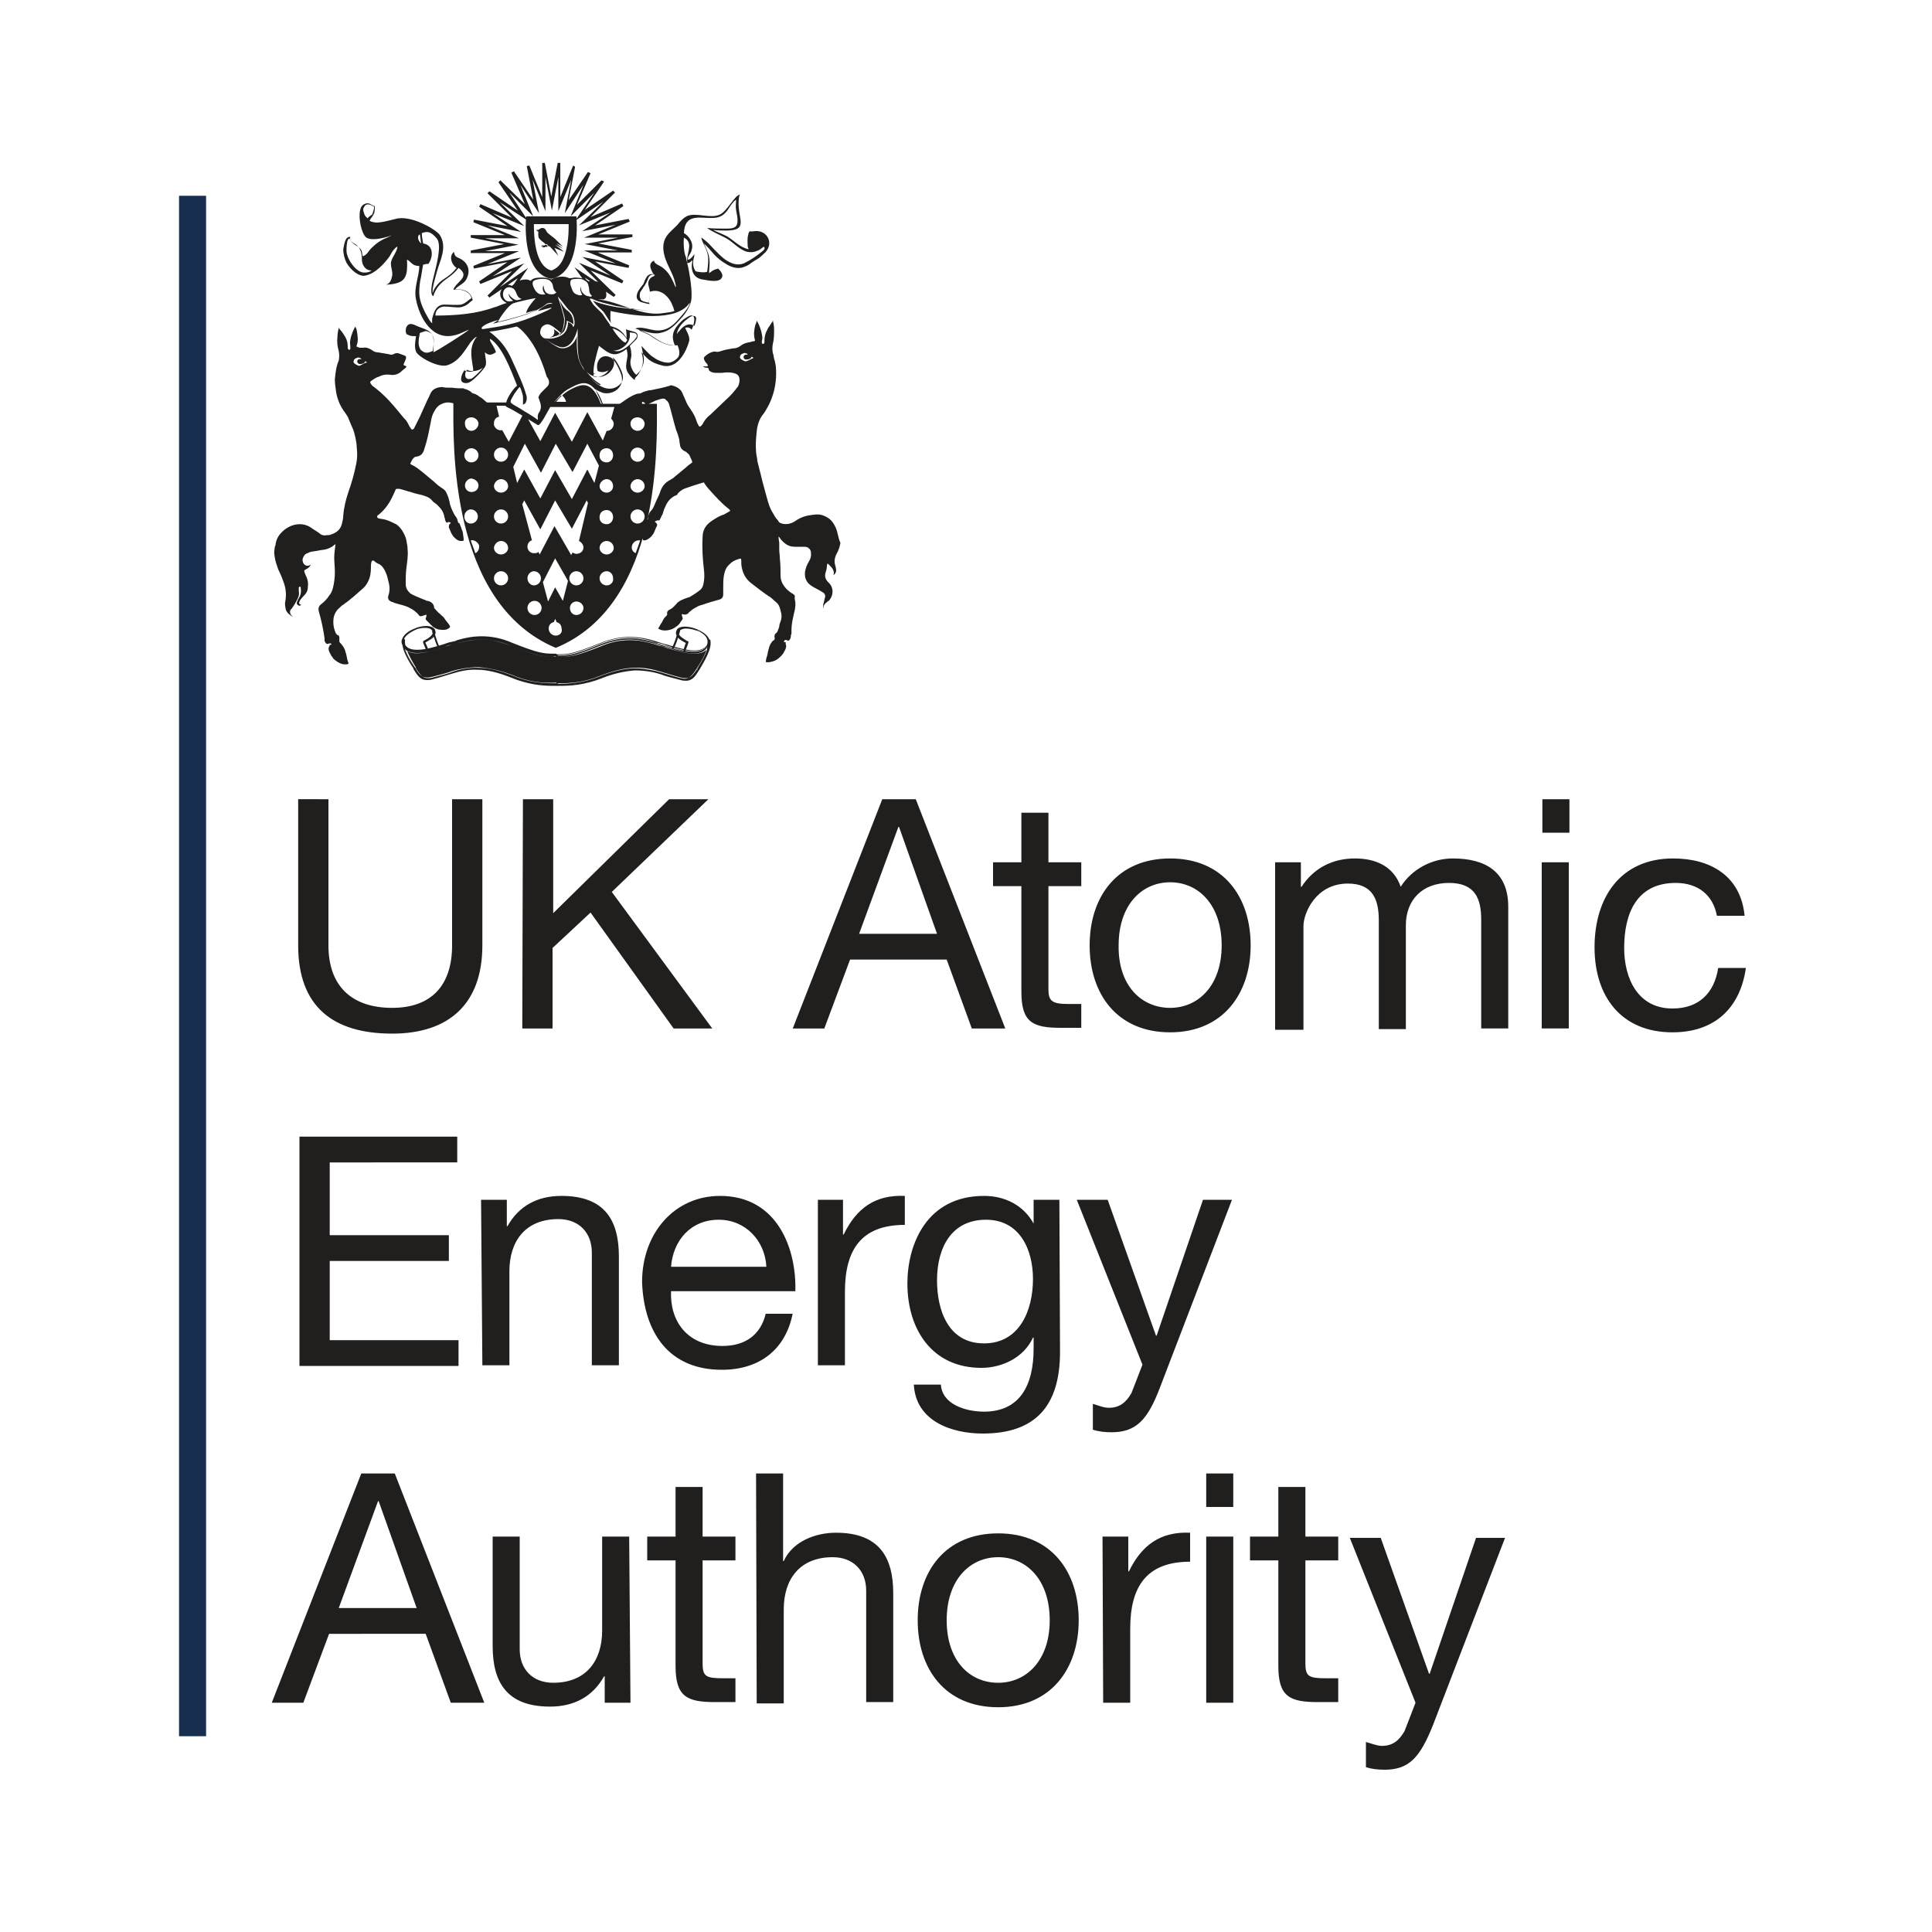 <svg xmlns="http://www.w3.org/2000/svg" xmlns:xlink="http://www.w3.org/1999/xlink" id="Layer_1" x="0px" y="0px" viewBox="0 0 300 300" style="enable-background:new 0 0 300 300;" xml:space="preserve"><style type="text/css">	.st0{fill:#172E4F;}	.st1{fill:#211E1E;}</style><path class="st0" d="M27.8,269.6H32V30.4h-4.2V269.6z"></path><path class="st1" d="M99,66.9c-0.6,0-1.1-0.5-1.1-1.1c0-0.6,0.5-1,1.1-1c0.6,0,1.1,0.5,1.1,1C100.1,66.4,99.6,66.9,99,66.9 M99,71.7 c-0.6,0-1.1-0.5-1.1-1.1s0.5-1.1,1.1-1.1c0.6,0,1.1,0.5,1.1,1.1S99.6,71.7,99,71.7 M99,76.5c-0.6,0-1.1-0.5-1.1-1s0.5-1.1,1.1-1.1 c0.6,0,1.1,0.5,1.1,1.1C100.1,76,99.6,76.5,99,76.5 M99,81.3c-0.6,0-1.1-0.5-1.1-1.1c0-0.6,0.5-1.1,1.1-1.1c0.6,0,1.1,0.5,1.1,1.1 C100.1,80.8,99.6,81.3,99,81.3 M98.7,85.9c-0.4-0.2-0.6-0.5-0.6-0.9c0-0.6,0.5-1.1,1.1-1.1c0.1,0,0.1,0,0.2,0 C99.2,84.6,98.9,85.3,98.7,85.9 M94.2,86.1c-0.6,0-1.1-0.5-1.1-1c0-0.6,0.5-1.1,1.1-1.1c0.6,0,1.1,0.5,1.1,1.1 C95.3,85.6,94.8,86.1,94.2,86.1 M94.2,90.9c-0.6,0-1.1-0.5-1.1-1.1c0-0.6,0.5-1.1,1.1-1.1c0.6,0,1,0.5,1,1.1 C95.3,90.4,94.8,90.9,94.2,90.9 M94.2,79.2c0.6,0,1,0.5,1,1.1c0,0.6-0.4,1.1-1,1.1s-1.1-0.4-1.1-1c0,0,0,0,0-0.1 C93.1,79.6,93.6,79.2,94.2,79.2 M92.3,75l-1.1-2.1l-2.4,4.6l-2.6-4.5l-2.3,4.4l-2.5-4.5L80.3,75l-0.6-2.5l1.8-3.6l2.5,4.5l2.3-4.5 l2.6,4.4l2.3-4.4l1.8,3.4L92.3,75z M90.6,85c0,0.6-0.5,1-1.1,1c-0.2,0-0.4-0.1-0.6-0.2l-0.2,0.4l-2.6-4.5l-2.3,4.4l-0.2-0.4 c-0.2,0.2-0.4,0.2-0.7,0.2c-0.6,0-1-0.5-1-1c0,0,0,0,0,0c0-0.5,0.3-0.9,0.7-1l-1.5-5.6l0.3-0.6l2.5,4.5l2.3-4.5l2.6,4.4l2.3-4.4 l0.2,0.4L89.9,84C90.3,84.2,90.6,84.6,90.6,85 M88.4,89.8c0-0.6,0.5-1.1,1.1-1.1c0.6,0,1.1,0.5,1.1,1.1c0,0.6-0.5,1.1-1.1,1.1 C88.9,90.9,88.4,90.4,88.4,89.8 M89.5,95.5c-0.6,0-1-0.5-1-1.1c0-0.6,0.5-1,1-1c0.6,0,1.1,0.5,1.1,1C90.6,95,90.1,95.5,89.5,95.5  M87.4,93.3l-1.2-2.1l-1.1,2.2l-0.8-3l1.9-3.7l2,3.5L87.4,93.3z M86.3,98.7c-0.6,0-1.1-0.5-1.1-1.1c0-0.5,0.3-0.9,0.8-1l0.2-0.5 l0.2,0.4l0,0.1c0.5,0.1,0.8,0.5,0.8,1C87.4,98.2,86.9,98.7,86.3,98.7 M81.9,89.8c0-0.6,0.5-1.1,1-1.1c0.6,0,1.1,0.5,1.1,1.1 c0,0.6-0.5,1.1-1.1,1.1C82.4,90.9,81.9,90.4,81.9,89.8 M83,95.5c-0.6,0-1.1-0.5-1.1-1.1c0-0.6,0.5-1.1,1.1-1.1 c0.6,0,1.1,0.5,1.1,1.1C84.1,95,83.6,95.5,83,95.5 M94.2,74.4c0.6,0,1,0.5,1,1.1c0,0.6-0.5,1-1,1c-0.6,0-1.1-0.5-1.1-1 S93.6,74.4,94.2,74.4 M94.2,69.6c0.6,0,1,0.5,1,1.1c0,0.6-0.4,1.1-1,1.1c-0.6,0-1.1-0.4-1.1-1c0,0,0,0,0-0.1 C93.1,70,93.6,69.6,94.2,69.6 M77.8,71.7c-0.6,0-1.1-0.5-1.1-1.1s0.5-1.1,1.1-1.1c0.6,0,1.1,0.5,1.1,1.1S78.4,71.7,77.8,71.7  M77.8,76.5c-0.6,0-1.1-0.5-1.1-1s0.5-1.1,1.1-1.1c0.6,0,1.1,0.5,1.1,1.1C78.9,76,78.4,76.5,77.8,76.5 M77.8,81.3 c-0.6,0-1.1-0.5-1.1-1.1c0-0.6,0.5-1.1,1.1-1.1c0.6,0,1.1,0.5,1.1,1.1C78.9,80.8,78.4,81.3,77.8,81.3 M77.8,86.1 c-0.6,0-1.1-0.5-1.1-1s0.5-1.1,1.1-1.1c0.6,0,1.1,0.5,1.1,1.1C78.9,85.6,78.4,86.1,77.8,86.1 M77.8,90.9c-0.6,0-1.1-0.5-1.1-1.1 c0-0.6,0.5-1.1,1.1-1.1c0.6,0,1.1,0.5,1.1,1.1C78.9,90.4,78.4,90.9,77.8,90.9 M73.8,85.9c-0.2-0.7-0.5-1.3-0.7-2 c0.6-0.1,1.1,0.3,1.3,0.8c0,0.1,0,0.1,0,0.2C74.4,85.4,74.1,85.8,73.8,85.9 M72.1,80.2c0-0.6,0.5-1.1,1-1.1c0.6,0,1.1,0.5,1.1,1.1 c0,0.6-0.5,1.1-1.1,1.1S72.1,80.8,72.1,80.2 M73.2,69.6c0.6,0,1.1,0.5,1.1,1.1c0,0.6-0.5,1.1-1.1,1.1s-1.1-0.5-1.1-1.1 C72.1,70.1,72.6,69.6,73.2,69.6 M74.3,75.4c0,0.6-0.5,1-1.1,1c-0.6,0-1-0.5-1-1c0,0,0,0,0,0c0-0.6,0.5-1.1,1-1.1 C73.8,74.4,74.3,74.8,74.3,75.4 M73.2,64.8c0.6,0,1.1,0.5,1.1,1s-0.5,1.1-1.1,1.1s-1-0.5-1-1.1C72.1,65.2,72.6,64.8,73.2,64.8  M102,62.7H84.9c0,0.2-0.1,0.3-0.2,0.5h10.7L94.9,65c0.2,0.2,0.4,0.5,0.4,0.8c0,0.6-0.5,1.1-1,1.1h-0.1l-0.6,1.5L91.2,64l-2.4,4.6 l-2.6-4.5l-2.3,4.4L81.4,64L79,68.6L78.1,67l-0.1-0.2c-0.6,0.1-1.1-0.2-1.3-0.8c0-0.1,0-0.2,0-0.3c0-0.5,0.3-0.9,0.8-1l-0.4-1.7H80 c-0.2-0.1-0.5-0.3-0.7-0.5h-8.9c0,6-0.8,31.1,15.9,38.1C102.9,93.8,102,68.7,102,62.7 M86,62.5l0.3,0c0.3-0.4,0.6-0.8,0.9-1 c-0.1-0.1-0.1-0.1-0.1-0.1S86.1,62.5,86,62.5 M93.3,59.7c-1.2-0.7-2.1-1.7-2.8-2.8c0,0,0,0,0,0c0.2,0.6,0.6,1.2,1.1,1.7 c0.5,0.5,1,0.9,1.5,1.2L93.3,59.7z M94.8,50.6c0.1,0.1,0.1,0.2,0.1,0.2l-0.2-0.3C94.8,50.5,94.8,50.5,94.8,50.6 M86.9,51.8 c-0.3-0.3-0.5-0.4-0.9-0.7c0.1,0.2,0.1,0.6,0,0.8c-0.1,0.3-0.3,0.4-0.7,0.5c0.3,0,0.7-0.1,0.9-0.2C86.5,52.2,86.7,52,86.9,51.8  M86.6,52.2c0,0,0.2-0.1,0.5-0.3c0.2-0.2,0.5-0.4,0.6-0.7c0.2-0.5,0.2-0.8,0.3-1c0-0.3,0-0.2,0-0.4c0.4,0.2,0.8,0.3,1,0.6 c0.1-0.4,0-1.5-0.8-2.1c-0.7-0.5-1-1.1-1.3-1.7c0.1,0.4,0.7,2.2,0.8,2.8C87.7,50.2,87.7,51.4,86.6,52.2 M118.4,39 c-1,0.8-1.7,1.3-2.9,1.9c-1.1,0.4-2,0-2.9-0.6c-1.2-0.9-2.4-2.4-2.9-2.8c0,0-0.7-0.6-0.8-0.6c0.1,0.6,0.5,1.2,0.7,1.7 c0.4,1,0.5,1.7,0.2,3.6c-0.4,0.2-1.7,0-1.8-0.1c-0.4-0.6-0.5-1.3-0.2-2.3c0-0.1,0-0.3,0.1-0.4c-0.2,0.2-0.7,1-1.1,0.9 c0-0.6,0.5-0.9,0.6-1.5c0.4-1.2-0.6-2.3-1.2-2.6c0.1-2,1-2.5,2.9-2.4c1.9,0.1,2.9,0.2,3.9-1.2c0.2-0.3,0.8-1.3,1.3-1.6 c0,0.5-0.1,1,0,1.6c0.1,0.8,0.3,1.1,0.2,2c-0.1,0.8-0.8,0.9-1.7,0.9c-0.6,0-2.3,0-3-0.1c0,0,0.4,0.3,0.8,0.5 c0.5,0.3,1.9,0.9,2.5,1.3c0.9,0.6,1.8,1.6,2.9,1.9c0.6,0.1,1,0.1,1.7-0.2c0.3-0.1,0.6-0.4,0.9-0.6C118.9,38.6,118.6,38.8,118.4,39  M107.1,47c0,0.5-0.6,1.2-0.9,1.6c-1.1,1.2-2.1,2.9-4.4,2.7c-0.9-0.1-1.9-0.5-2.7-0.4c-0.2,0-0.3,0.1-0.5,0.1 c0.7,0.2,1.8,0.7,2.2,0.9c0.5,0.3,1.9,1.4,3,1.6c0.1,0,0.9,0.2,1.4,0.1c0.1,0.2,0.6,1.4,0,2c-0.4,0.4-0.8,0.6-1.2,0.7 c-0.6,0.1-1.7-0.2-2.5-0.8c-0.8-0.5-1.5-1.4-1.9-1.8c0.1,0.5,0.2,1,0.3,1.5c0.3,1.1-0.3,2.2-0.7,2.6l-0.4,0.4 c-0.5-0.4-1-1.3-0.9-2.2c0.1-0.5,0.2-0.7,0.1-1.4c0-0.3-0.1-0.5-0.2-0.9c0.3-0.3,0.6-0.6,1-1c0.3-0.4,0.4-1-0.4-1.2l-0.7-0.2 c0,0-0.4-0.1-0.5-0.2c0.1,0.7,0.1,1.1,0.1,1.4c-0.5-0.8-1-1.3-1.7-1.6c-0.3-0.1-0.6-0.2-0.8-0.3c-0.1-0.1-0.1-0.1-0.1-0.2 c-0.3-0.4-0.9-1.3-1.1-1.6c-0.3-0.4-1.4-1.3-1.6-1.7c-0.2-0.3-0.4-0.6-0.5-0.9c0,0,1.2,0.6,1.8,0.7c0.2,0.1,1.2,0.3,2.3,0.6 c2.2,0.4,5.2,0.8,5.2,0.8s-4.2-0.5-5-0.6c0,0,0,0-0.1,0c-0.1,0-0.1,0,0.1,0c0,0-2.4-0.4-3.7-1c0,0,0.1,0.2,0.3,0.4 c0.3,0.4,0.9,0.9,1.2,1.2c0.3,0.3,0.9,1.4,1.3,1.9c-0.2-0.5-0.1-1.3-0.1-1.9C98.1,49,105.1,50.1,107.1,47 M105.1,51.9 c0.1-1.1,1.1-2,1.8-2.5c0.3-0.3,1.1-0.6,1.2,0c0,0.3-0.1,0.9-0.3,1.2c-0.9-0.6-1.8,0.1-2.3,0.8C105.3,51.5,105.1,51.9,105.1,51.9  M95.1,51c0.9,0.2,1.8,0.9,2.3,1.8c-0.1,0.2-0.2,0.3-0.3,0.4c-0.3-0.1-0.5-0.3-0.7-0.5C95.9,52.2,95.5,51.7,95.1,51 M95.5,54.5 l-0.3-0.1c0.6,0.2,2.5-0.6,2.6-2.2c0-0.1,0-0.5,0-0.6c0.2,0.1,0.8,0,1,0.3c0.3,0.3-0.1,0.6-0.3,0.9C98.1,53.2,96.7,54.8,95.5,54.5  M92.6,58.5c1.8,0.3,3.4-1.7,2.5-3c0.4,0.2,0.8,0.9,1,1.3c0.6,1.1,1.2,2.4-0.4,3.3c-1.9,1-3.8-1.2-4.1-1.5c0,0,0,0,0-0.1 c-1.3-1.3-1.7-2.6-1.7-2.6c-0.3-0.9-0.4-2.5-0.3-3.7c-0.6,1.7-2,2.2-3,1.7c-1-0.5-2.2-1.5-2.3-1.5c0,0-0.1-0.1-0.1-0.1 c-0.2-0.2-0.4-0.5-0.3-0.9c0.1-0.6,0.4-0.8,0.6-0.9c0.4-0.2,0.7-0.2,1.2,0.1c0.2,0.1,1.2,0.9,1.4,1.1c0.4-0.6,0.5-1.5,0.5-2.1 c0-0.6-1-3.6-1-3.6l0.5,0.6c0.2,0.2,0.8,1.1,1.3,1.6c0.7,0.6,0.7,1.2,0.8,1.6c0,0.2,0.1,0.7-0.2,1c-0.1-0.5-0.4-0.6-0.8-0.8 c0,0.6-0.1,1.8-1.5,2.3c-1,0.4-1.8,0.3-2.2,0.2c0.5,0.4,1.6,1.1,2,1.2c0,0,0.5,0.3,1.1,0.2c0.6-0.1,1.4-0.6,2-2.5l0.1-0.4l0,0.5 c0,0.8-0.1,3.5,0.3,4.5c0,0,0.1,0.4,0.5,1C91,57.7,91.6,58.4,92.6,58.5 M93.6,62.7h-0.3c-0.5-1.3-1.1-2.3-1.9-2.7 c-0.8-0.4-1.6-0.2-3.2,0.7c-0.3,0.2-0.6,0.4-0.9,0.7c0.2,0.2,0.5,0.5,0.6,1c-0.6,0-1.9,0-1.8,0c0.8-1,1.5-1.6,2-1.9 c1.4-0.8,2.4-1.3,3.4-0.8C92.1,60,93,60.9,93.6,62.7 M84.9,60.1c-0.4,0.4-0.4,0.4-0.8,0.8c-0.2,0.2-0.4,0.5-0.5,0.8 c0.3,0.9,0.6,1.4,0.2,2.2c-0.5,0.6-0.2,1.2-0.3,1.3c-0.9-0.7-1.9-1.2-2.8-1.8c-0.3-0.2-0.7-0.4-1.1-0.6c-0.1-0.1-0.2-0.2-0.3-0.2 c0,0,0-0.2,0-0.4c0.1-0.2,0.3-0.6,0.6-1.1c0.2-0.2,0.6-0.9,0.8-1c0.2,0.2,0.3,0.7,0.4,1c0.2,0.6,0.1,1.1,0.1,1.7 c0.6,0,0.7-1.1,0.5-1.5c-0.4-1.5-1.3-3.4-2.2-5.4c-0.9-2-1.9-3.2-3.5-4.4c1.8-0.2,4.2-0.8,4.2-0.8c0.8,0.3,2.2,2.1,2.8,3.2 c0.8,1.4,1.4,2.9,1.9,4.6C85.1,58.7,85.6,59.5,84.9,60.1 M75,51.1c0,0-0.3,0-0.2-0.2c0.2-0.5,2-1.1,2.6-1.2c-1,0.6-0.9,0.6-0.6,0.5 c0.8-0.2,0.7-0.2,1.6-0.4c2.2-0.6,4.6-1.2,6.2-2.4c0.2-0.2,0.4-0.3,0.5-0.3c0.2-0.1,0.6-0.1,0.7,0.1c-0.2-0.1-0.7,0-0.9,0.1 c-0.5,0.3-1,0.6-1.4,1c0.6-0.1,2.1-0.6,2.2-0.5c-0.5,0.4-2.7,1.3-3.5,1.6C79.9,50.3,77.8,50.7,75,51.1 M73.2,58.8 c-0.4,0.1-0.6,0.1-0.8-0.1c-0.2-0.2-0.2-0.6-0.1-0.9c0-0.1,0.2-0.3,0.2-0.4c0.4,0.3,1.5,0.4,2.5-0.3C74.5,57.7,73.6,58.6,73.2,58.8  M79.7,47.1c0.5-0.2,3.2-0.8,3.5-0.8c-0.4,0.4-1.4,1.6-1.5,2.3c0.5-0.2,1.1-0.3,1.6-0.5c-0.3,0.2-1,0.5-1.4,0.6 c-1.3,0.5-3.9,1.1-4.6,1.3C77.5,49.5,78.9,47.4,79.7,47.1 M67.2,54.5c-0.3,0.1-0.8,0.4-1.3,0.2c-0.3-0.1-0.4-0.3-0.5-0.3 c-0.6-0.7-0.4-1.7-0.2-2.7c0.3-0.1,0.6-0.2,0.9-0.3C67.7,51.7,67.4,53.1,67.2,54.5 M67.1,50.2c-0.4-0.3-0.8-1.2-1.1-1.7 c-0.6-1.2-0.9-2.1-0.9-3.2c0-0.7,0.1-1.6,0.3-2.4c0.1-0.7,0.2-1.2,0.3-1.8c0.2,0,0.5-0.2,0.8-0.1c0.7-0.9,1-2.9-0.8-3.2 c-0.1-0.7-0.2-1-0.2-1.6c1-0.4,1.5-0.1,2.3,0.8c0.9,1-0.1,4.4-0.4,5.7c-0.2,0.8-0.8,3-0.1,3.3c0.1-0.5,0.5-1.4,1.3-2.1 c0.7-0.7,1.6-1,2.6-2.3c2,1.4-0.5,2.2-0.8,3.4c0.8-0.2,2.6,0.1,2.8,1.3c-0.5,0.3-0.9,0.8-1.6,1c-0.7,0.1-1.8,0-2.4,0 c-1.4-0.1-1.8,1-2.1,2.2C67.1,49.6,67.1,50,67.1,50.2 M65.2,36.4c0.1,0.5,0.1,0.9,0.2,1.4C64.9,37.4,64.7,36.6,65.2,36.4 M56.3,42.3 c-1.1-0.2-2.4-2-2.5-3.3c0-0.2,0-0.9,0.1-1.3c0-0.2,0.1-0.6,0.4-0.7c0,0.2,0.1,0.4,0.5,0.7c0,0,0.6,0.3,0.7,0.5 c0.2,0.2,0.7,0.6,0.7,2.2c0,0.4,0.3,1.6,1.5,1.6C57.5,42.2,56.9,42.4,56.3,42.3 M57.1,33.9c-0.4-0.3-0.5-0.5-0.6-0.9 c-0.1-0.2-0.1-0.4-0.1-0.6c0.1-0.2,0.2-0.4,0.3-0.5c0.2-0.2,0.5-0.2,0.8-0.1c0.2,0.1,0.4,0.2,0.6,0.3c0,0.4-0.2,0.9-0.3,1.2 C57.5,33.5,57.2,33.7,57.1,33.9 M101,43.2c-0.7,0.8-0.1,1.4-0.1,2.1c0,0.4,0,0.9-0.1,1.3c0,0.1,0,0.3,0,0.4c-0.2,0-1.2-0.2-1.3-0.5 c-0.2-0.4-0.2-0.6-0.1-1.1c0.1-0.2,0.5-0.7,0.5-0.8c0.3-0.3,0.6-1,0.8-1.5c0.1-0.2,0.2-0.3,0.4-0.4c0.3-0.1,0.4-0.1,0.6,0 C101.5,43,101.3,42.9,101,43.2 M117.1,35.9c-0.2,0-0.5,0.1-0.7,0c-0.1,0.2-0.2,0.3-0.2,0.5c-0.2,0.6-0.1,1.3-0.1,1.8 c0,0.3,0.2,0.4,0.1,0.5c-1.3-0.3-2.3-1.4-3.3-2c-0.8-0.4-1.6-0.7-2.2-1c0.7,0.1,1.8,0.1,2,0.1c3.7,0,1.8-1.8,2-4.6 c0-0.7,0.2-1,0.2-1c-0.9,0.2-1.9,2.5-3.1,3.1c-1.4,0.7-3.5-0.3-5,0.2c-0.7,0.3-1.2,0.9-1.6,1.4c-1.1,1.2-2.8,2-2,4.9 c0.4,1.4,1.4,2.9,1.6,4c0.1,0.3,0.2,0.7,0.1,0.8l-0.3-0.7c-0.6-1.3-1.2-2.2-2.5-2.8c-0.2-0.1-0.6-0.4-0.5-0.6 c-0.2,0-0.3,0.1-0.4,0.2c-0.3,0.3-0.4,0.8,0.3,1.9c-0.3-0.1-0.4,0-0.6,0c-0.2,0.1-0.4,0.2-0.6,0.6c-0.2,0.3-0.2,0.5-0.4,0.9 c-0.2,0.3-0.5,0.6-0.8,1.1c-0.5,1-0.2,1.6,0.8,1.8c0.3,0.1,0.7,0.2,1,0.2c-0.2-0.2-0.1-0.5-0.1-0.7c0.1-0.4,0.1-0.8,0.1-1.2 c1.8-0.6,3.1,0.9,3.6,2.3c0.1,0.2,0.1,0.4,0.2,0.6v0.1c-0.5,0.2-1,0.2-1.6,0.3c-3.2,0.6-6.5-1.5-9.5-2c-0.8-0.2-4.7-0.9-7.7-0.8 c-3,0-6.7,1.1-7.4,1.3c-0.7,0.2-1.5,0.6-1.7,0.6c-2.7,1-5.8,1.3-9.2,1.3c0-0.9,0.7-1.4,1.4-1.4c0.8,0,1.8,0.2,2.6,0.1 c1.1-0.3,1.2-0.7,1.8-1.1c-0.3-1.3-1.2-1.7-2.7-1.7c0.5-0.6,1.3-0.8,1.7-1.5c0.8-1.5,0.2-2.8-1.3-3.4c-0.6-0.2-0.6-0.9-0.6-0.9 c-0.9,0.7-0.3,2.1,0.4,2.5c-1.1,1.4-2,1.6-2.7,2.3c-0.3,0.3-0.9,1-1,1.6C67,45,67.7,42.7,67.9,42c0.4-1.5,1.6-3.6,0.4-5.5 c-0.6-0.9-4.6-3.2-6.9-2.5c-1.2,0.3-2.6,0.7-3.4,0.5c-0.5-0.1-0.5-0.2-0.6-0.2c0.1-0.4,0.3-0.4,0.6-1c0.2-0.3,0.2-0.8,0.2-1.3 c-0.2,0-0.3-0.1-0.5-0.2c-0.3-0.2-0.7-0.4-1.3,0c-1.1,0.7-0.4,4.5,0.5,5.1c1,0.6,3.1-0.1,3.5-0.2l0.4-0.2c-0.2,0.2-0.7,0.4-0.7,0.4 c-1,0.4-1.7,0.9-2.4,1.6c-0.6,0.6-0.7,1.1-1.4,1.3c-0.1-0.9-0.2-1.1-0.6-1.4c-0.3-0.3-1.6-0.8-1.3-1.6c-0.9-0.2-1,1.6-1.1,1.9 c0,0.7,0.2,1.5,0.5,2.1c0.7,1.2,2,2.2,2.9,2c1.6-0.3,3-1.9,3.8-3c0.3-0.5,0.4-0.8,0.8-1.2c0.1-0.1,0.3-0.3,0.4-0.3 c0,0.8-1,1.8-1,2.6c0,0.8,0.3,1.2,0.2,1.9c-0.1,0.5-0.3,1.3-1,1.4c0.6,0,1.3-0.1,1.6-0.2c1.6-0.4,1.8-1.5,1.7-3.7 c0.7,0.4,0.8,1,1.9,1c0,1.7-0.9,3.4-0.5,5.2c0.5,2.7,2.5,6.6,6.2,5.5c0.8-0.2,1.4-0.6,2-0.8c-0.2,0.3-5.1,3.4-5.5,3.5 c0.1-2.6,0.2-3.1-2.1-3.9c-0.7-0.2-1.6-1-2.1,0c-0.1,0.2-0.1,0.5-0.1,0.7c0,0.1,0.1,0.2,0.1,0.4c0.1,0,0.3,0.1,0.5,0.2 c0.3,0.1,0.6,0.1,1,0.1c-0.1,0.8-0.3,1.6,0,2.4c0.3,0.8,3.5,2.6,4.9,2.1c1.8-0.6,2.6-2.2,3.6-3.6c0.2-0.2,0.6-0.7,0.9-0.8 c0,0.1-0.1,0.2-0.2,0.3c-0.8,1.3-0.7,2.4-0.4,4.2c0.1,0.5,0.1,0.7,0,0.9c-0.7,0.1-1.1-0.1-1.3-0.2c-0.2,0.3-0.5,0.8-0.5,1.4 c0,0.7,1,0.7,1.4,0.4c0.6-0.3,2.2-2,2.4-2.5c0.2-0.6-0.1-1.5-0.1-2.1c0.6,0.6,1.1,0.4,1.7,0c-0.1-0.6-0.8-1.5-0.9-1.8 c0-0.1,0-0.2,0-0.3c1.9,1.2,3.2,4.8,4.2,7.3c-0.4,0.2-1.5,1.7-1.7,2.6c0,0.1-0.1,0.4-0.1,0.5c0,0.1,0.1,0.1,0.2,0.2 c1.3,0.6,3.3,1.9,4.8,2.8c0.4,0.2,1.4-1.9,2-2.9c3.6-0.1,7.3,0,8.1,0c-0.3-0.8-0.9-2.1-1.2-2.7c0.4,0.3,0.7,0.4,1.2,0.6 c1.6,0.4,3.4-0.9,2.9-2.7c-0.2-0.7-1-2.5-1.7-2.8c-1.5-0.7-2.4,0.7-2,2.1c0.6,0.3,1.1,0.2,1.7-0.1c-0.5,0.8-1.6,1.2-2.3,1 c-0.2-1.5,0.3-2.8,0.6-4.1c0.1-0.2,0.2-0.7,0.2-0.7c1.2,0.9,2,1.7,3.3,1.1c0.3-0.1,1-0.6,1-0.6c0.1,0.4,0.2,1,0.1,1.3 c-0.2,1.3-0.4,1.8,0.4,2.8c0.2,0.2,0.5,0.6,0.8,0.7c-0.1-0.3,0.2-0.5,0.3-0.6c0.4-0.5,0.8-1.2,0.9-1.9c0.1-0.6,0-1.2-0.2-1.8 c0.8,0.8,1.2,1.6,3.4,2.1c2,0.4,3.4-1.7,4-3.8c0.2-0.8-0.5-1.7-0.6-2.1c0.3-0.1,0.7-0.1,1,0.3c0.2-0.4,0.9-2.4-0.2-2.2 c-0.4,0.1-0.9,0.5-1.2,0.7c-0.9,0.9-2,1.9-1.3,3.7c0,0,0.1,0.2,0.1,0.2c-1.5,0.2-3.1-1-4-1.6c-0.6-0.3-1.6-0.7-1.6-0.7 c0.5-0.1,2,0.7,3.3,0.4c1-0.2,1.8-0.6,3.1-2.1c0.9-0.9,1.5-2,1.7-2.8c0.3-1.2-0.2-4.4-0.6-6c0,0-0.2-0.8-0.2-0.9 c-0.3-0.6-0.4-2.1-0.3-3c1.4,0.7,0.6,2.1,0.5,3.3c0,0.3,0,0.5,0,0.6c0.2,0.1,0.4,0,0.6-0.2l0.2-0.2l0,0.2c-0.3,1.4,0.2,2.6,1.6,2.8 c1.1,0.2,2.6,0.5,3-0.3c0.1-0.3,0.1-0.4,0-0.6c-0.1-0.2-0.2-0.4-0.3-0.5c-0.1-0.1-0.2-0.2-0.3-0.3c-0.2,0.1-0.4,0.1-0.6,0.2 c-0.2,0.1-0.4,0.2-0.6,0.4c-0.1,0-0.1,0.1-0.2,0.1c0-0.7,0.2-1.6,0-2.5c-0.1-0.6-0.5-1.5-0.8-2.1c0,0,0.5,0.5,0.8,0.8 c0.2,0.2,1.1,1.5,2.5,2.3c0.9,0.6,1.9,0.9,2.8,0.6c1.1-0.4,0.9-0.5,1.9-1.1c0.4-0.2,0.7-0.4,1.2-0.9C120.4,38,119.2,35.6,117.1,35.9  M115.7,56.1c-0.3-0.1-0.9-0.4-0.8-0.7c0.1-0.4,0.2-0.4,0.7-0.6c0.1,0,0.3,0.1,0.4,0.1c0,0.1,0.1,0.1,0.1,0.2 c-0.2-0.1-0.6,0-0.6,0.2c-0.1,0.2,0,0.4,0.2,0.5c0.4,0.1,0.8-0.1,0.9-0.2l0.1-0.2c0.1,0,0.2,0.1,0.3,0.2 C116.6,55.7,116.2,56.1,115.7,56.1 M129.6,81.6c-0.4-0.8-1-1.3-1.9-1.6c-0.6-0.2-1.3-0.1-1.9,0c-0.8,0.1-1.6,0.4-2.3,0.9 c-0.6,0.4-1.3,0.6-2.1,0.4c-0.4-0.1-0.5-0.3-0.6-0.5c-0.3-0.3-0.5-0.6-0.7-1c-0.6-0.9-0.8-1.7-1.1-2.8c-0.2-0.7-0.4-1.5-0.6-2.2 c0-0.1-0.7-2.8-0.8-3.2c0-0.5-0.2-1-0.2-1.5c-0.1-1,0-2.1,0.1-3.1c0.1-1,0.4-2,1.1-2.8c0.1-0.1,0.8-1.3,1-1.8c0.7-1.6,1-3.3,0.9-5.1 c0-0.4-0.1-0.8-0.2-1.3c-0.1-0.2-0.2-0.8-0.2-0.9c-0.2-0.5-0.2-1.1-0.1-1.7c0.2-0.7,0.2-1.5,0.2-2.3c0-0.4-0.1-1-0.2-1.4 c0,0.3-0.2,0.4-0.3,0.6c-0.3,0.5-0.4,0.5-0.6,1c-0.3,0.5-0.4,1.1-0.4,1.7c0,0.1,0,0.1,0,0.2c-0.1,0.2-0.1,0.2-0.2,0.2 c-0.1,0-0.2-0.1-0.2-0.1c0-0.1,0-0.2,0-0.3c0.1-0.4,0.1-0.7,0-1.1c-0.1-0.7-0.5-1.7-0.8-2.1c0,0.1-0.1,0.5-0.2,0.6 c-0.2,0.8-0.3,1.5-0.1,2.3c0.1,0.2,0,0.3-0.2,0.3c-0.1,0-0.2,0-0.4,0.1c-0.6,0.1-1.1,0.2-1.6,0.6c-0.4,0.3-0.8,0.4-1.2,0.4 c-0.6,0.1-1.2,0.2-1.8,0.4c-0.3,0.1-0.6,0.2-0.9,0.1c-0.1,0-0.2,0-0.3,0c-0.5,0.1-1,0.4-1.4,0.8c-0.1,0.1-0.1,0.2-0.1,0.3 c0.1,0.3,0.2,0.5,0.4,0.7c0.1,0.1,0.2,0.2,0.2,0.4c0,0.1-0.1,0.1-0.1,0.1c-0.1,0-0.3,0-0.6,0c0,0.1,0.3,0.2,0.5,0.2 c0,0,0.3,0,0.3,0.1c0.1,0.1,0,0.3,0.2,0.4c0.2,0.2,0.6,0.3,1,0.3c0.3,0,0.6,0,0.9,0c0.6-0.1,1.2-0.1,1.7,0c0.5,0.1,0.9,0.3,1,0.8 c0.1,0.4,0,0.9-0.2,1.3c-0.6,0.8-1.2,1.5-1.9,2.1c-0.4,0.4-2,1.9-2.4,2.3c-0.4,0.3-0.7,0.6-1,1.1c-0.1,0.2-0.2,0.4-0.4,0.6 c-0.2,0.2-0.3,0.2-0.4,0c-0.2-0.3-0.3-0.6-0.4-0.9c-0.2-0.6-0.5-1.1-0.9-1.7c-0.2-0.3-0.5-0.7-0.6-1c-0.2-0.5-0.5-1.1-0.7-1.6 c-0.1-0.2-0.2-0.3-0.3-0.4c-0.3-0.3-0.7-0.5-1.1-0.6c-0.2-0.1-0.4-0.1-0.5,0c-1,0.3-2,0.5-3,0.7l-0.2,0c-0.4,0.1-0.8,0.2-1.2,0.4 c-0.1,0.1-0.2,0.1-0.3,0.1c-0.4,0-0.8,0.2-1.2,0.4c-0.6,0.3-1.1,0.7-1.7,1.1L96,62.8c-0.1,0.1-0.1,0.2,0,0.4 c0.1,0.1,0.1,0.1,0.2,0.1c0.6,0.4,1.2,0.4,1.9,0.3c0.4-0.1,0.9-0.3,1.3-0.4c0.2-0.1,0.3-0.2,0.3-0.4c0-0.1,0-0.3,0-0.4 c0.2,0,0.4,0.1,0.5,0.3c0.1,0.2,0.2,0.1,0.3,0.1c0.2-0.1,0.5-0.2,0.7-0.3c0.2-0.1,0.4-0.2,0.6-0.3c0.1,0,0.8-0.3,1.1-0.3 c0.2,0,0.4,0,0.5,0.2c0.3,0.2,0.4,0.4,0.5,0.7c0.4,1.3,0.7,2.7,1.1,4c0.1,0.2,0.5,1.3,0.5,1.7c0,0.2,0.1,0.5,0.1,0.7 c0.1,0.4,0.3,0.6,0.6,0.8c0.3,0.1,0.5,0.3,0.7,0.5c0.1,0.1,0.2,0.2,0.2,0.3c0.1,0.2,0.4,0.8,0.4,1c-0.4,0.3-0.7,0.5-1,0.8 c-0.6,0.5-1.1,0.9-1.7,1.4c-0.2,0.2-0.5,0.4-0.7,0.5c-0.8,0.4-1.3,1-1.6,1.9c0,0.1-0.1,0.2-0.1,0.3c-0.3,0.6-0.6,1.3-0.9,2 c-0.1,0.2-0.2,0.4-0.4,0.6c0,0,0,0,0,0c0,0-0.1,0.1-0.1,0.1c-0.2,0.3-0.4,0.7-0.4,1.1c0,0.1,0,0.2-0.1,0.2c-0.2,0.3-0.4,0.4-0.5,0.8 c0,0.2-0.2,0.5-0.2,0.6c-0.1,0.4,0,0.7-0.1,1.1c0,0.1,0.1,0.4,0.1,0.5c0,0.2,0.1,0.2,0.2,0.2h0l0.2,0c0.6-0.2,1-0.6,1.3-1.1 c0.2-0.4,0.3-0.8,0.5-1.1c0.1-0.2,0-0.4-0.1-0.5c0,0,0,0,0,0c-0.1-0.1-0.3-0.2-0.2-0.2c0.1-0.1,0.3-0.2,0.5-0.2c0.1,0,0.2,0,0.2,0 c0.1-0.2,0.2-0.4,0.3-0.6c0-0.1,0-0.1,0.1-0.2l0.1-0.2c0.1-0.4,0.2-0.7,0.4-1.1c0.3-0.8,0.9-1.5,1.7-1.8c0.1,0,0.2-0.1,0.2-0.2 c0.4-0.5,0.9-0.8,1.6-1c0.8-0.3,2.5-0.8,2.5-0.8c0,0.1,0.6,0.9,0.9,1.2c0.9,1,1.8,2,2.8,2.8c0.2,0.1,0.3,0.3,0.4,0.4 c-0.1,0.1-0.8,0.5-1,0.6c-0.7,0.2-1.3,0.6-1.9,1c-0.9,0.6-1.4,1.4-1.4,2.5c-0.1,1.7,0,3.3,0.2,5c0.1,0.8,0.1,1.6-0.1,2.4 c-0.1,0.4-0.3,0.7-0.6,0.9c-0.5,0.4-1,0.7-1.5,1c-0.6,0.2-1.3,0.4-1.8,0.8c0,0,0,0,0,0c-0.1,0.1-0.2,0.1-0.2,0.2c0,0,0,0,0,0 c-0.3,0.3-0.6,0.7-1,0.9c-0.3,0.1-0.6,0.4-0.5,0.7c0,0.1,0,0.2-0.1,0.3c0,0-0.1,0.1-0.1,0.1c-0.2,0.2-0.3,0.3-0.4,0.5 c0,0.1-0.1,0.1-0.1,0.2c-0.1,0.2-0.2,0.4-0.3,0.5c-0.1,0.2-0.4,0.7-0.4,0.7c0.3,0.2,0.6,0.3,1,0.3c0.7,0,1.3-0.2,1.8-0.6 c0.2-0.1,0.6-0.5,0.6-0.6c0.1-0.2,0.5-0.6,0.4-0.7c0-0.1-0.1-0.3-0.1-0.4c-0.1-0.2,0-0.3,0.2-0.2c0.3,0.1,0.6,0,0.8-0.2 c0.1-0.1,0.1-0.2,0.2-0.2c0.3-0.3,0.6-0.5,1-0.7c0.3-0.2,0.6-0.3,1-0.4c0.5-0.2,2.2-0.7,2.6-0.8c0.4-0.1,0.6-0.4,0.6-0.8 c0-0.4,0-0.7,0-1.1c0-0.6,0-1.2,0.1-1.8c0.1-0.6,0.3-1.2,0.7-1.6c0.2-0.2,0.5-0.5,0.7-0.6c0.3-0.2,0.6-0.3,0.9-0.4 c0.3-0.1,0.4-0.1,0.4,0.2c0,0.4,0,0.8,0.1,1.2c0.2,1,0.7,1.8,1.5,2.4c0.9,0.7,1.8,1.4,2.7,2c0.4,0.2,0.7,0.6,1.1,0.9 c0.4,0.3,0.6,0.8,0.7,1.3c0.2,0.6,0.2,1.2,0,1.7c-0.1,0.3-0.2,0.5-0.2,0.8c-0.1,0.3-0.2,0.6-0.3,0.8c0,0,0,0.1-0.1,0.1 c0,0,0,0.1-0.1,0.1c-0.1,0.1-0.2,0.2-0.2,0.3c-0.1,0.2,0,0.4,0,0.6c0,0.1-0.2,0.3-0.3,0.3c-0.1,0.1-0.2,0.3-0.3,0.4 c-0.2,0.3-0.3,0.7-0.4,1.1c-0.1,0.3-0.1,0.6-0.2,0.9c-0.1,0.2-0.2,0.8-0.2,0.9c0.4,0.1,0.7,0,1.1-0.1c0.7-0.2,1.2-0.7,1.6-1.2 c0.1-0.2,0.4-0.7,0.4-0.8c0.1-0.2,0.1-0.5,0-0.7c0-0.1,0-0.1,0-0.2c0-0.1,0-0.1-0.2-0.1c0,0-0.1,0-0.1,0c0.1-0.4,0.3-0.4,0.7-0.2 c0.1,0,0.4-0.3,0.4-0.7c0-0.1,0-0.2,0.1-0.4v-0.1c0-0.2,0-0.3,0-0.5c0-0.9,0.2-1.7,0.4-2.6c0.2-0.7,0.3-1.5,0.1-2.2 c0-0.1,0-0.1,0-0.2c0.1-0.3-0.1-0.5-0.3-0.6c-0.7-0.4-1.2-0.9-1.6-1.6c-0.2-0.4-0.3-0.8-0.3-1.3c0-0.8,0-1.7-0.1-2.5 c0-0.5-0.1-1-0.1-1.5c0-0.3,0-0.6,0-0.9c0-0.3-0.1-0.6-0.1-0.9c0-0.1,0-0.1,0-0.2c0,0,0.2,0.2,0.3,0.4c0.6,0.7,1.2,1.2,2.2,1.2 c0.4,0,0.9,0,1.3,0c0.2,0,0.5,0,0.7,0.1c0.3,0.2,0.4,0.3,0.5,0.6c0.1,0.7,0,1.1-0.3,1.6c-0.3,0.5-0.5,1-0.6,1.6 c-0.1,0.9,0.2,1.6,0.9,2.1c0.4,0.3,0.9,0.5,1.4,0.8c0.2,0.1,0.3,0.2,0.5,0.3c0.3,0.2,0.4,0.5,0.3,0.8c-0.1,0.3-0.1,0.5-0.2,0.8 c-0.1,0.2-0.1,0.7,0,0.9c0-0.1,0-0.3,0-0.4c0.1-0.2,0.2-0.4,0.5-0.6c0.1-0.1,0.2-0.2,0.3-0.2c0.7-0.8,0.8-1.9,0.1-2.7 c-0.1-0.1-0.1-0.1-0.2-0.2c-0.4-0.4-0.6-0.9-0.4-1.5c0.1-0.3,0.2-0.7,0.2-1c0-0.1,0-0.2,0.1-0.4c0.3,0.2,0.5,0.5,0.7,0.7 c0.2,0.3,0.4,0.7,0.2,1.1c0.4-0.2,0.5-0.7,0.4-1c0-0.2-0.1-0.4-0.1-0.5c-0.2-0.6-0.1-1.2,0.2-1.8c0.3-0.5,0.5-1.1,0.6-1.7 C130.1,83.5,130.1,82.4,129.6,81.6 M55.7,56.8c-0.3-0.1-0.9-0.4-0.8-0.7c0.1-0.4,0.2-0.4,0.7-0.6c0.1,0,0.3,0.1,0.4,0.1 c0,0.1,0.1,0.1,0.1,0.2c-0.2-0.1-0.6,0-0.6,0.2c-0.1,0.2,0,0.3,0.2,0.5c0.4,0.1,0.8-0.1,0.9-0.2l0.1-0.2c0.1,0,0.2,0.1,0.3,0.2 C56.5,56.3,56.1,56.8,55.7,56.8 M76.3,63.1c0,0-0.1-0.1-0.1-0.1c-0.5-0.4-0.9-0.8-1.4-1.2c-0.1,0-0.1-0.1-0.2-0.1 c-0.3-0.2-0.6-0.5-1.1-0.6c-0.1,0-0.2-0.1-0.2-0.1c-0.3-0.3-0.7-0.5-1.1-0.6c-0.1,0-0.1,0-0.2-0.1c-0.6,0-1.2,0-1.8-0.1 c-0.1,0-0.3,0-0.4,0c-0.4,0-0.7,0-1.1-0.1c-0.8,0-1.6,0.3-1.9,1.1c-0.2,0.5-0.5,1-0.7,1.5c-0.3,0.7-0.6,1.3-0.9,2 c-0.3,0.6-0.6,1.2-0.9,1.8c0,0,0,0.1-0.1,0.1c-0.1,0.1-0.1,0.1-0.2,0.1c-0.1,0-0.1-0.1-0.2-0.1c0-0.1,0-0.2-0.1-0.2 c-0.2-0.3-0.3-0.6-0.5-0.9c-0.1-0.2-0.3-0.4-0.5-0.6c-1-1.2-2-2.5-3.2-3.6c-0.4-0.4-0.9-0.8-1.4-1.2c-0.2-0.1-0.4-0.3-0.5-0.5 c-0.2-0.2-0.1-0.4,0.1-0.5c0.3-0.2,0.7-0.5,1.1-0.6c0.6-0.3,1.2-0.4,1.8-0.3c0.7,0.1,1.3-0.1,1.8-0.6c0.2-0.2,0.4-0.3,0.6-0.5 c0.1-0.1,0.1-0.1,0.1-0.2c0,0-0.1-0.1-0.2-0.1c-0.2-0.1-0.3-0.1-0.2-0.3c0.1-0.2,0.2-0.5,0.3-0.7c0.1-0.3,0.1-0.5-0.2-0.6 c-0.3-0.1-0.5-0.2-0.8-0.3c-0.3-0.1-0.6-0.1-0.9,0.1c-0.2,0.1-0.5,0.1-0.7,0c-0.6-0.1-1.2-0.2-1.8-0.3c-0.3,0-0.5-0.1-0.8-0.3 c-0.4-0.3-0.9-0.5-1.4-0.4c-0.1,0-0.3,0-0.4,0c-0.1,0-0.2,0-0.4-0.1c-0.2,0-0.3-0.1-0.2-0.3c0.3-0.8,0.1-1.6,0-2.3 c0-0.1-0.2-0.5-0.2-0.6c-0.3,0.4-0.7,1.4-0.8,2.1c-0.1,0.4,0,0.7,0,1.1c0,0.1,0,0.2,0,0.3c0,0.1-0.1,0.1-0.2,0.1 c-0.1,0-0.1,0-0.2-0.2c0-0.1,0-0.1,0-0.2c0-0.6-0.1-1.1-0.4-1.6c-0.3-0.5-0.3-0.5-0.6-0.9c-0.1-0.1-0.3-0.3-0.4-0.5 c-0.1,0.4-0.2,1-0.2,1.4c-0.1,0.8,0,1.5,0.2,2.2c0.1,0.5,0.1,1,0,1.5c-0.4,0.9-0.5,1.9-0.6,2.9c0,0.7,0.1,1.3,0.2,2 c0.2,1.2,0.7,2.3,1.4,3.2c0.2,0.3,0.5,0.7,0.6,1.1c0.2,0.5,0.4,0.9,0.6,1.4c0.3,0.7,0.6,2.2,0.6,2.9c0.1,0.9,0.1,1.7-0.1,2.6 c-0.3,1.5-0.7,2.9-1.2,4.3c-0.4,1.2-0.7,2.4-0.8,3.7c0,0.4-0.1,0.8-0.2,1.2c-0.2,0.9-0.8,1.4-1.7,1.7c-0.2,0.1-0.4,0.1-0.6,0.1 c-0.5,0.1-0.9,0-1.2-0.3c-0.4-0.3-0.8-0.5-1.2-0.8c-1.5-1.1-3.5-0.6-4.7,0.7c-0.5,0.5-0.8,1.1-0.9,1.8c0,0.1,0,0.2-0.1,0.3 c-0.1,0.7-0.2,1,0,1.9c0.1,0.6,0.3,1.1,0.5,1.7c0.3,0.6,0.6,1.3,0.8,1.9c0.4,1,0.5,2,0.3,3.1c-0.1,0.4,0,0.9,0.1,1.3 c0.1,0.4,0.7,0.9,1.1,1.1c-0.3-0.3-0.4-0.4-0.4-0.5c-0.1-0.2-0.1-0.5,0.1-0.7c0.1-0.1,0.2-0.2,0.3-0.4c0.3-0.4,0.5-0.8,0.7-1.2 c0.2-0.4,0.3-0.8,0.2-1.2c0-0.2,0-0.3,0-0.5c0-0.1,0-0.2,0.2-0.2c0.1,0,0.1,0.1,0.1,0.2c0.1,0.6,0,1.1-0.3,1.6 c-0.1,0.1-0.1,0.2-0.2,0.4c-0.1,0.2-0.2,0.4,0,0.6c0.2,0.2,0.4,0.2,0.6,0c0,0-1,0,0.4-1.4c0.4-0.4,0.6-0.8,0.6-1.3 c0.1-0.6,0-1.1-0.2-1.6c-0.1-0.2-0.2-0.4-0.3-0.7c-0.1-0.3-0.1-0.3,0.2-0.5c0.3-0.1,0.6-0.4,0.7-0.6c0-0.1,0-0.1,0.1-0.2 c-0.3,0.3-0.6,0.3-0.8,0.2c-0.2-0.1-0.4-0.2-0.5-0.7c-0.1-0.3,0.2-0.9,0.5-1.1c0.2-0.1,0.5-0.2,0.7-0.3c0.4-0.1,0.8-0.1,1.2-0.2 c0.4-0.1,0.8-0.1,1.2-0.2c0.4-0.1,0.8-0.3,1.1-0.5c0.1-0.1,0.2-0.2,0.4-0.3c0,0.1-0.2,1.4-0.2,2c0,0.8,0.1,1.5,0.1,2.3 c0,0.9-0.1,1.7-0.3,2.5c-0.1,0.4-0.3,0.9-0.6,1.2c-0.3,0.5-0.7,0.9-1.2,1.3c-0.4,0.3-0.5,0.6-0.4,1.1c0.4,1.4,0.7,2.8,0.9,4.2 c0,0.1,0,0.1,0,0.2c0,0.1,0,0.1,0,0.2c0.1,0.3,0.3,0.5,0.4,0.5c0.4-0.1,0.6-0.2,0.7,0.1c0,0-0.1,0-0.1,0c-0.2,0-0.2,0-0.2,0.1 c0,0.1,0,0.1-0.1,0.2c-0.1,0.2-0.1,0.5,0,0.7c0,0.1,0.3,0.6,0.4,0.8c0.1,0.1,0.2,0.2,0.2,0.3c0.4,0.4,0.8,0.7,1.4,0.9c0,0,0,0,0,0 c0.3,0.1,1.1,0.1,1-0.1c0-0.1,0-0.2-0.1-0.3c0-0.2-0.1-0.3-0.1-0.4c0,0,0,0,0-0.1c-0.1-0.3-0.1-0.6-0.2-0.8c-0.1-0.4-0.2-0.7-0.4-1 c-0.1-0.1-0.2-0.3-0.3-0.4c0,0,0,0-0.1-0.1c-0.1-0.1-0.2-0.2-0.2-0.3c0-0.1,0-0.5,0-0.6c0-0.1-0.1-0.3-0.1-0.3c0,0-0.1-0.1-0.2-0.1 c-0.1,0-0.1,0-0.1-0.1c-0.1-0.1-0.2-0.2-0.2-0.3c-0.3-0.7-0.4-1.4-0.3-2.2c0.1-0.6,0.4-1.2,0.9-1.6c0.2-0.2,0.4-0.4,0.6-0.5 c1-0.7,1.9-1.5,2.9-2.4c0.4-0.3,0.7-0.7,0.9-1.1c0.4-0.7,0.5-1.5,0.5-2.3c0-0.3,0-0.6,0.1-0.9c0.1-0.2,0.2-0.2,0.4-0.1 c0.2,0.2,0.5,0.4,0.8,0.5c0.5,0.3,0.8,0.8,1,1.3c0.2,0.4,0.3,0.9,0.4,1.3c0.2,0.7,0.3,1.5,0,2.3c-0.1,0.4,0,0.7,0.4,0.9 c0.2,0.1,0.4,0.1,0.5,0.2c0.9,0.3,1.8,0.4,2.6,0.9c0.1,0,1,0.6,1.3,1.1c0,0,0,0,0,0c0.2,0.2,0.6,0,0.9-0.1c0.2-0.1,0.3,0,0.2,0.2 c0,0.1-0.1,0.3-0.1,0.4c0,0.1,0.1,0.2,0.2,0.3c0.1,0.1,0.2,0.2,0.3,0.3c0,0,0,0,0,0c0.1,0.1,0.5,0.5,0.6,0.6 c0.1,0.1,0.2,0.1,0.3,0.2c0.1,0,0.1,0.1,0.2,0.1c0.4,0.2,0.8,0.2,1.3,0.2c0.3,0,0.8-0.2,0.9-0.5c-0.1-0.2-0.2-0.4-0.3-0.5l-0.4-0.5 c-0.2-0.3-0.3-0.5-0.6-0.7c0,0-0.3-0.3-0.3-0.3c-0.3-0.2-0.5-0.5-0.8-0.8c-0.1-0.1-0.1-0.2-0.1-0.3v0c-0.1-0.5-0.5-0.8-1-0.9 c-0.1,0-0.2,0-0.3-0.1c-0.6-0.2-1.2-0.5-1.7-0.7c-0.2-0.1-0.4-0.2-0.6-0.3c-0.5-0.4-0.8-0.9-0.8-1.5c0-0.8,0-1.6,0.1-2.4 c0.1-1,0.3-1.9,0.2-2.9c0-0.5-0.1-1-0.2-1.5c-0.1-0.6-0.4-1.1-0.7-1.6c-0.3-0.4-0.6-0.8-1.1-1c-0.6-0.3-1.2-0.6-1.9-0.7l-0.6-0.1 c-0.2-0.1-0.3-0.2-0.2-0.4c0-0.1,0.1-0.1,0.1-0.1c0.9-0.7,1.6-1.6,2.1-2.6c0.2-0.4,0.4-0.8,0.6-1.3c0.1-0.2,0.1-0.2,0.4-0.2 c0.1,0,0.1,0,0.2,0c0.5,0.1,1,0.3,1.4,0.4c0.5,0.1,0.9,0.3,1.4,0.4c0.5,0.1,0.9,0.2,1.4,0.4c0.3,0.1,0.6,0.3,0.8,0.5 c0.2,0.3,0.5,0.5,0.8,0.7c0.6,0.6,1,1,1.2,1.9c0,0.1,0,0.2,0.1,0.3c0,0.1,0,0.2,0,0.2c0.1,0.2,0.1,0.3,0.2,0.4c0,0.1,0.1,0.1,0.2,0 c0.2-0.1,0.4,0,0.5,0.1c0,0.1-0.2,0.1-0.2,0.2v0c0,0,0,0,0,0c-0.1,0.1-0.1,0.3-0.1,0.5c0.2,0.4,0.3,0.8,0.5,1.1 c0.1,0.2,0.2,0.3,0.3,0.4c0.3,0.3,0.6,0.6,1.1,0.6c0.1,0,0.1,0,0.2,0h0c0.2,0,0.2-0.1,0.2-0.2c0-0.4-0.1-0.7-0.1-0.9 c0-0.2-0.1-0.5-0.2-0.7c-0.1-0.3-0.2-0.6-0.3-0.8c0-0.1-0.1-0.2-0.2-0.2c0,0,0,0,0,0c-0.1-0.1-0.1-0.2-0.1-0.2 c0-0.1-0.1-0.3-0.1-0.4c-0.1-0.2-0.2-0.4-0.4-0.6l0,0c0-0.1-0.1-0.2-0.1-0.2c-0.3-0.6-0.6-1.2-0.7-1.9c-0.1-0.4-0.2-0.8-0.4-1.2 c-0.1-0.3-0.3-0.6-0.6-0.8c-0.5-0.3-1-0.7-1.4-1.1c-0.6-0.5-1.2-1-1.8-1.5c-0.5-0.4-1-0.8-1.6-1.1c-0.1,0-0.2-0.1-0.3-0.2 c0.1-0.2,0.2-0.4,0.3-0.6c0.2-0.3,0.4-0.5,0.7-0.5c0.6-0.1,0.9-0.4,1.1-0.9c0.1-0.4,0.3-0.9,0.4-1.3c0.3-1.1,0.5-2.2,0.7-3.2 c0.1-0.7,0.3-1.3,0.7-1.9c0.3-0.5,0.7-0.8,1.3-1c0.6-0.2,1.2-0.1,1.7,0.1l0.2,0.1c0.2,0.1,0.4,0.2,0.6,0.2c0,0,0.1,0,0.1,0 c0,0,0,0,0-0.1c0.1-0.2,0.3-0.3,0.5-0.2c0,0.1-0.1,0.2-0.1,0.3v0c0,0.2,0.1,0.4,0.3,0.4c0.4,0.2,0.8,0.4,1.2,0.6 c0.6,0.2,1.3,0.3,1.9-0.1c0.1,0,0.1-0.1,0.2-0.1C76.4,63.3,76.4,63.2,76.3,63.1 M102.2,100c-2-0.5-4.7-1.6-9,0.2 c-4.3,1.8-5.1,1.7-6.9,1.7c-1.8,0-2.5,0.1-6.9-1.7c-4.3-1.8-7-0.7-9-0.2c-2.2,0.5-6.9,2.6-7.9,0.2c0.2,1.3,1.4,3,1.9,3.9 c0.8,1.2,1.3,1.5,2.6,1.2c1-0.2,2.3-0.6,3.1-0.9c1.1-0.3,2.5-0.6,4-0.6c1.3,0,3.2,0.4,5.1,1.2c2.5,1,4.5,1.3,7,1.2 c2.4,0,4.5-0.2,7-1.2c2-0.8,3.9-1.2,5.1-1.2c1.5-0.1,3,0.3,4,0.6c0.9,0.3,2.1,0.6,3.1,0.9c1.3,0.3,1.8,0,2.6-1.2 c0.6-0.9,1.7-2.6,1.9-3.9C109.1,102.6,104.4,100.5,102.2,100 M104.5,100.5L104.5,100.5c0.2-0.3,0.6-1.4,0.9-2.4 C105.2,98.5,104.8,100.1,104.5,100.5 M104.5,100.8l-0.2-0.3l0.1-0.1c0.2-0.2,0.6-1.4,0.9-2.5l0-0.1l0.3,0.1l0,0.1 C105.4,98.6,104.9,100.5,104.5,100.8L104.5,100.8z M104.5,100.7l-0.1-0.1c0.2-0.2,0.7-1.7,0.9-2.5l0.2,0 C105.4,98.3,104.8,100.4,104.5,100.7 M106.7,99.8c-0.3,0.7-0.4,1.1-0.4,1.2C106.3,100.7,106.6,100,106.7,99.8z M106.1,101.2 L106.1,101.2c0-0.2,0.1-0.7,0.5-1.6l0-0.1l0.3,0.1l0,0.1c-0.3,0.7-0.5,1.3-0.5,1.3v0.1l-0.1,0L106.1,101.2z M106.2,101.1 c0-0.2,0.3-1.1,0.5-1.4l0.2,0.1c-0.2,0.6-0.5,1.3-0.5,1.4L106.2,101.1z M110.1,99.5c0.2,1.2-1,3.2-1.7,4.3c-0.1,0.1-0.2,0.2-0.2,0.3 c-0.4,0.7-0.8,1.1-1.2,1.2c0.4-0.2,0.8-0.5,1.2-1.2c0.1-0.1,0.1-0.2,0.2-0.3l0-0.1C109.1,102.6,110.3,100.7,110.1,99.5z M86.4,106.3 h0.2c1.9,0,4-0.2,6.6-1.2c1.7-0.7,3.7-1.2,5.1-1.2c1.6-0.1,3.1,0.3,4,0.6c0.3,0.1,1.9,0.6,3.1,0.9c0.4,0.1,0.7,0.1,1,0.1 c-0.3,0-0.6,0-1-0.1c-1.2-0.3-2.7-0.7-3.1-0.9c-0.9-0.3-2.4-0.6-4-0.6c-1.5,0-3.4,0.5-5.1,1.2c-2.6,1.1-4.7,1.2-6.6,1.2L86.4,106.3 L86.4,106.3z M86.7,106.5h-0.3l-0.1,0v-0.4h0.4c1.9,0,3.9-0.1,6.6-1.2c1.8-0.7,3.7-1.2,5.2-1.2c1.6-0.1,3.1,0.3,4.1,0.6 c0.4,0.1,1.9,0.6,3.1,0.9c0.3,0.1,0.6,0.1,0.8,0.1c0.6,0,1-0.3,1.6-1.2c0.1-0.1,0.1-0.2,0.2-0.3c0.7-1.2,1.9-3.1,1.7-4.3l0-0.1 l0.3-0.1l0,0.1c0.3,1.3-1,3.3-1.7,4.5l0,0.1c-0.1,0.1-0.1,0.2-0.2,0.3c-0.6,1-1.1,1.4-1.9,1.4c-0.2,0-0.5,0-0.8-0.1 c-1.2-0.3-2.8-0.8-3.1-0.9c-0.9-0.3-2.4-0.6-4-0.6c-1.5,0.1-3.4,0.5-5.1,1.2C90.7,106.4,88.6,106.5,86.7,106.5 M86.7,106.4 c-0.1,0-0.2,0-0.3,0v-0.2c2.3,0,4.4-0.2,6.9-1.2c1.7-0.7,3.7-1.2,5.2-1.2c1.6,0,3.1,0.3,4.1,0.6c0.4,0.1,1.9,0.6,3.1,0.9 c1.2,0.3,1.7,0,2.5-1.2c0.1-0.1,0.1-0.2,0.2-0.3c0.7-1.2,2-3.2,1.7-4.3l0.2,0c0.3,1.2-1,3.3-1.7,4.5c-0.1,0.1-0.1,0.2-0.2,0.3 c-0.8,1.3-1.4,1.6-2.7,1.3c-1.2-0.3-2.7-0.7-3.1-0.9c-0.9-0.3-2.4-0.6-4-0.6c-1.5,0-3.4,0.5-5.1,1.2 C90.9,106.2,88.8,106.4,86.7,106.4 M86.4,101.9h0.3c1.5,0,2.5-0.1,6.4-1.7c1.6-0.7,3.1-1,4.6-1c1.5,0,2.7,0.3,3.7,0.6l0,0 c0.2,0.1,0.4,0.1,0.6,0.2c0.4,0.1,0.9,0.2,1.4,0.4c1.3,0.4,3,0.9,4.3,0.9c1.1,0,1.8-0.4,2.1-1.1c0.1-0.3,0.1-0.7,0-1 c-0.4-0.9-1.5-1.4-1.8-1.5c-0.4-0.2-1.1-0.4-1.7-0.4c-0.6,0-0.9,0.2-1.1,0.5c-0.1,0.2-0.2,0.4-0.1,0.6c0.1,0.4,0.6,0.8,1.4,1.3h0 c-0.9-0.5-1.3-0.9-1.4-1.3c-0.1-0.2,0-0.4,0.1-0.6c0.2-0.3,0.6-0.5,1.1-0.5c0.5,0,1.1,0.1,1.7,0.4c0.2,0.1,1.4,0.6,1.8,1.4 c0.1,0.3,0.1,0.6,0,0.9c-0.3,0.8-1,1.1-2.1,1.1c-1.3,0-3-0.5-4.3-0.9l0,0c-0.5-0.2-0.9-0.3-1.4-0.4c-0.2,0-0.4-0.1-0.6-0.2 c-1-0.3-2.2-0.6-3.7-0.6c-1.5,0-3,0.3-4.6,1c-4,1.6-4.9,1.7-6.4,1.7L86.4,101.9L86.4,101.9z M86.7,102h-0.5v-0.4h0.5 c1.5,0,2.4-0.1,6.4-1.7c1.7-0.7,3.2-1,4.7-1c1.5,0,2.8,0.3,3.8,0.6c0.2,0.1,0.4,0.1,0.6,0.2c0.4,0.1,0.9,0.3,1.4,0.4l0,0 c1.3,0.4,3,0.9,4.2,0.9c1,0,1.7-0.3,2-1c0.1-0.3,0.1-0.6,0-0.8c-0.3-0.8-1.5-1.3-1.7-1.3c-0.5-0.2-1.2-0.3-1.6-0.3 c-0.3,0-0.8,0.1-1,0.4c-0.1,0.1-0.1,0.3-0.1,0.4c0.1,0.4,0.6,0.7,1.4,1.2l0.1,0l-0.2,0.3l-0.1,0c-1-0.5-1.5-0.9-1.6-1.4 c-0.1-0.2,0-0.5,0.1-0.7c0.2-0.4,0.7-0.5,1.3-0.5c0.6,0,1.3,0.2,1.8,0.4c0.2,0.1,1.5,0.6,1.9,1.5c0.2,0.4,0.2,0.7,0,1.1 c-0.3,0.8-1.1,1.2-2.3,1.2c-1.3,0-3-0.5-4.3-0.9c-0.5-0.2-0.9-0.3-1.4-0.4c-0.2-0.1-0.4-0.1-0.6-0.2l0,0c-1-0.3-2.2-0.6-3.7-0.6 c-1.5,0-3,0.3-4.6,1C89.2,102,88.3,102,86.7,102 M86.7,102h-0.4v-0.2h0.2c1.6,0,2.5,0,6.6-1.7c3.9-1.6,6.5-0.9,8.4-0.4 c0.2,0.1,0.4,0.1,0.6,0.2c0.4,0.1,0.9,0.3,1.4,0.4c2.3,0.7,5.5,1.7,6.3-0.2c0.1-0.3,0.1-0.6,0-0.9c-0.3-0.8-1.5-1.3-1.7-1.4 c-0.9-0.3-2.3-0.6-2.7,0.1c-0.1,0.2-0.1,0.3-0.1,0.5c0.1,0.4,0.6,0.8,1.5,1.2l-0.1,0.2c-0.9-0.5-1.4-0.9-1.6-1.3 c-0.1-0.2,0-0.5,0.1-0.6c0.5-0.8,2.1-0.5,2.9-0.1c0.2,0.1,1.5,0.6,1.8,1.5c0.2,0.3,0.2,0.7,0,1c-0.8,2-4.1,1-6.5,0.2 c-0.5-0.1-0.9-0.3-1.4-0.4c-0.2-0.1-0.4-0.1-0.6-0.2c-1.9-0.5-4.4-1.2-8.3,0.4C89.2,101.9,88.3,102,86.7,102 M67.3,98.1 c0.3,1,0.6,2.1,0.9,2.4v0C67.9,100.1,67.4,98.5,67.3,98.1z M68.2,100.8L68.2,100.8c-0.4-0.3-0.9-2.2-1.1-2.7l0-0.1l0.3-0.1l0,0.1 c0.3,1.1,0.7,2.3,0.9,2.5l0.1,0.1L68.2,100.8z M68.2,100.7c-0.4-0.3-0.9-2.4-1-2.6l0.2,0c0.2,0.9,0.7,2.3,0.9,2.5L68.2,100.7z  M66.4,101L66.4,101c0-0.2-0.2-0.6-0.4-1.2v0C66,100,66.3,100.7,66.4,101 M66.5,101.2l-0.3,0v-0.1c0-0.1-0.2-0.6-0.5-1.3l0-0.1 l0.3-0.1l0,0.1C66.4,100.5,66.6,101,66.5,101.2L66.5,101.2z M66.5,101.1l-0.2,0c0-0.1-0.2-0.8-0.5-1.4l0.2-0.1 C66.1,100.1,66.5,101,66.5,101.1 M73.9,103.9c0.1,0,0.2,0,0.3,0c1.5,0,3.4,0.5,5.1,1.2c2.7,1.1,4.7,1.2,6.6,1.2h0.2H86 c-1.9,0-4-0.1-6.6-1.2c-1.7-0.7-3.7-1.2-5.1-1.2c-1.6-0.1-3.1,0.3-4,0.6c-0.4,0.1-1.9,0.6-3.1,0.9c-0.3,0.1-0.6,0.1-0.8,0.1 c-0.7,0-1.2-0.3-1.8-1.3c-0.1-0.1-0.1-0.2-0.2-0.3l0-0.1c-0.7-1.2-1.9-3.1-1.7-4.3c-0.2,1.2,1,3.2,1.7,4.3l0,0.1 c0.1,0.1,0.1,0.2,0.2,0.3c0.6,1,1.1,1.3,1.8,1.3c0.2,0,0.5,0,0.8-0.1c1.2-0.3,2.8-0.8,3.1-0.9C71.1,104.2,72.4,103.9,73.9,103.9  M86,106.5c-1.9,0-4-0.2-6.7-1.3c-1.7-0.7-3.6-1.2-5.1-1.2c-1.6-0.1-3,0.3-4,0.6c-0.3,0.1-1.9,0.6-3.1,0.9c-0.3,0.1-0.6,0.1-0.8,0.1 c-0.8,0-1.3-0.4-1.9-1.4c-0.1-0.1-0.1-0.2-0.2-0.3l0-0.1c-0.8-1.2-2-3.3-1.7-4.5l0-0.1l0.4,0.1l0,0.1c-0.2,1.1,1,3.1,1.7,4.3l0,0.1 c0.1,0.1,0.1,0.2,0.2,0.3c0.6,0.9,1,1.2,1.6,1.2c0.2,0,0.5,0,0.8-0.1c1.2-0.3,2.7-0.7,3.1-0.9c0.9-0.3,2.5-0.7,4.1-0.6 c1.5,0,3.4,0.5,5.2,1.2c2.6,1.1,4.7,1.2,6.6,1.2h0.4l0,0.4H86 M86,106.4c-2.2,0-4.2-0.2-6.7-1.3c-1.7-0.7-3.6-1.2-5.1-1.2 c-1.6,0-3.1,0.3-4,0.6c-0.4,0.1-1.9,0.6-3.1,0.9c-1.3,0.3-1.9,0-2.7-1.3c-0.1-0.1-0.1-0.2-0.2-0.3c-0.8-1.2-2-3.2-1.7-4.5l0.2,0 c-0.3,1.2,1,3.2,1.7,4.3c0.1,0.1,0.2,0.2,0.2,0.3c0.7,1.2,1.3,1.5,2.5,1.2c1.2-0.3,2.7-0.7,3.1-0.9c1-0.3,2.5-0.6,4.1-0.6 c1.5,0.1,3.4,0.5,5.2,1.2c2.6,1.1,4.6,1.3,6.9,1.2v0.2C86.2,106.4,86.1,106.4,86,106.4 M74.8,99.2c1.5,0,3,0.3,4.6,1 c4,1.6,4.9,1.7,6.4,1.7l0.3,0h-0.3c-1.5,0-2.5-0.1-6.4-1.7C77.8,99.5,76.3,99.2,74.8,99.2c-1.5,0-2.7,0.3-3.7,0.6 c-0.2,0.1-0.4,0.1-0.6,0.2c-0.4,0.1-0.9,0.2-1.4,0.4l0,0c-1.3,0.4-3,0.9-4.3,0.9c-1.1,0-1.8-0.4-2.1-1.1c-0.1-0.3-0.1-0.7,0-1 c0.4-0.8,1.5-1.3,1.8-1.4c0.6-0.2,1.2-0.4,1.7-0.4c0.6,0,0.9,0.2,1.1,0.5c0.1,0.2,0.2,0.4,0.1,0.6c-0.1,0.4-0.6,0.8-1.4,1.3 c0.9-0.5,1.3-0.9,1.4-1.3c0.1-0.2,0-0.4-0.1-0.6c-0.2-0.3-0.6-0.5-1.1-0.5c-0.6,0-1.3,0.2-1.7,0.4c-0.2,0.1-1.4,0.6-1.8,1.4 c-0.1,0.3-0.1,0.7,0,1c0.3,0.8,1,1.1,2.1,1.1c1.3,0,3-0.5,4.3-0.9c0.5-0.1,0.9-0.3,1.4-0.4c0.2-0.1,0.4-0.1,0.6-0.2l0.1,0 C72.1,99.5,73.3,99.2,74.8,99.2 M85.9,102c-1.6,0-2.5-0.1-6.5-1.7c-1.6-0.6-3.1-1-4.6-1c-1.5,0-2.7,0.3-3.7,0.6l0,0 c-0.2,0.1-0.4,0.1-0.6,0.2c-0.4,0.1-0.9,0.2-1.4,0.4c-1.3,0.4-3,0.9-4.3,0.9c-1.2,0-2-0.4-2.3-1.2c-0.2-0.4-0.2-0.7,0-1.1 c0.4-0.9,1.6-1.4,1.9-1.5c0.4-0.2,1.1-0.4,1.8-0.4c0.6,0,1.1,0.2,1.3,0.5c0.1,0.2,0.2,0.5,0.1,0.7c-0.1,0.5-0.6,0.9-1.6,1.4l-0.1,0 l-0.2-0.3l0.1,0c0.8-0.4,1.3-0.8,1.4-1.2c0-0.1,0-0.3-0.1-0.4c-0.2-0.3-0.6-0.4-1-0.4c-0.5,0-1.1,0.1-1.6,0.3 c-0.2,0.1-1.3,0.6-1.7,1.3c-0.1,0.3-0.1,0.6,0,0.8c0.3,0.7,0.9,1,2,1c1.3,0,2.9-0.5,4.2-0.9l0,0c0.5-0.2,0.9-0.3,1.4-0.4 c0.2,0,0.4-0.1,0.6-0.2c1-0.3,2.3-0.6,3.8-0.6c1.5,0,3.1,0.3,4.7,1c4,1.6,4.9,1.7,6.4,1.7h0.5v0.4L85.9,102z M85.9,102 c-1.5,0-2.5-0.1-6.5-1.7c-3.9-1.6-6.4-0.9-8.3-0.4c-0.2,0.1-0.4,0.1-0.6,0.2c-0.4,0.1-0.9,0.2-1.4,0.4c-2.4,0.7-5.7,1.8-6.5-0.2 c-0.2-0.3-0.2-0.7,0-1c0.4-0.9,1.6-1.4,1.8-1.5c0.8-0.3,2.4-0.7,2.9,0.1c0.1,0.2,0.2,0.4,0.1,0.6c-0.1,0.4-0.6,0.9-1.6,1.3l-0.1-0.2 c0.9-0.5,1.4-0.9,1.5-1.2c0-0.2,0-0.4-0.1-0.5c-0.4-0.7-1.9-0.4-2.7-0.1c-0.2,0.1-1.4,0.6-1.7,1.4c-0.1,0.3-0.1,0.6,0,0.9 c0.8,1.9,4,0.9,6.3,0.2c0.5-0.1,0.9-0.3,1.4-0.4c0.2,0,0.4-0.1,0.6-0.2c1.9-0.5,4.5-1.2,8.4,0.4c4.2,1.7,5,1.7,6.6,1.7h0.2v0.2H85.9  M98.2,36.8l0-0.4l-5.3,0l4.9-2L97.6,34l-5.2,1l4.4-3l-0.2-0.4l-4.9,2.1l3.8-3.8l-0.3-0.3l-4.4,3l3-4.4L93.4,28l-3.8,3.8l2.1-4.9 l-0.4-0.2l-3,4.4l1-5.2L89,25.7l-2,4.9l0-5.3l-0.4,0l-1,5.2l-1-5.2l-0.4,0l0,5.3l-2-4.9l-0.4,0.1l1,5.2l-3-4.4l-0.4,0.2l2.1,4.9 L77.7,28l-0.3,0.3l3,4.4l-4.4-3L75.7,30l3.8,3.8l-4.9-2.1l-0.2,0.4l4.4,3l-5.2-1l-0.1,0.4l4.9,2l-5.3,0l0,0.4l5.2,1l-5.2,1l0,0.4 l5.3,0l-4.9,2l0.1,0.4l5.2-1l-4.4,3l0.2,0.4l4.9-2l-3.8,3.8l0.3,0.3l4.4-3l-0.9,1.4c0.1,0,0.2-0.1,0.3-0.1c0.1-0.2,0.3-0.3,0.6-0.5 l1.6-2.4l-4.4,3l3.8-3.7l-4.9,2l4.4-2.9l-5.2,1l4.9-2h-5.3l5.2-1l-5.2-1h5.3l-4.9-2l5.2,1l-4.4-2.9l4.9,2l-3.8-3.7l4.4,2.9v0 l-2.9-4.4l3.7,3.7l-2-4.9l2.9,4.4l-1-5.2l2,4.9v-5.3l1,5.2l1-5.2l0,5.3l2-4.9l-1,5.2l2.9-4.4l-2,4.9l3.7-3.7l-3,4.4l4.4-3L89.9,35 l4.9-2l-4.4,2.9l5.2-1l-4.9,2H96l-5.2,1l5.2,1h-5.3l4.9,2l-5.2-1l4.4,2.9l-4.9-2l3.7,3.7l-1.4-1l-3-2l1.2,1.7l0.1,0.2 c0,0,0.2,0.1,0.5,0.3l0.7,0.6l-0.9-1.2l0.9,0.6l3.6,2.4l0.3-0.3L91.7,42l4.9,2l0.2-0.4l-4.4-3l5.2,1l0.1-0.4l-4.9-2l5.3,0l0-0.4 l-5.2-1L98.2,36.8z M89.5,33.6h-7.8c0,0-0.9,8.8,3.9,9.7C90.4,42.3,89.5,33.6,89.5,33.6 M88.3,34.8c0,0.8,0,1.9-0.2,3.1 c-0.4,2.4-1.2,3.7-2.5,4.1c-2.5-0.7-2.7-5.1-2.7-7.2H88.3 M84.9,38.3c0,0-0.1,0-0.1,0l-0.1,0c0,0,0,0,0,0c0,0,0,0,0,0c0,0,0,0,0,0 c0,0,0,0,0-0.1c0,0,0-0.1,0-0.1c0,0,0,0,0-0.1c0,0,0,0,0.1-0.1c0,0,0,0,0,0l0.1,0l0.2,0.2C85.1,38.2,85,38.2,84.9,38.3 C85,38.3,85,38.3,84.9,38.3 M84.2,38.2L84.2,38.2L84.2,38.2L84.2,38.2L84.2,38.2C84.3,38.2,84.2,38.2,84.2,38.2 M87.6,39.1L86.2,38 l1.2,0.6l-1-0.8c0,0,0.5,0.2,1,0.5c-0.4-0.4-1-1-1.2-1.2c-0.2-0.2-1.1-0.8-1.3-1.1c-0.2-0.4-0.3-0.6-0.7-0.6c-0.3,0-0.6,0.3-0.6,0.3 h-0.4l0.4,0.3c0,0-0.1,0.7,0.1,1c0.2,0.3,0.9,0.8,0.9,0.8l0.2,0.2l0,0c0,0,0,0-0.1,0c0,0,0,0-0.1,0.1c0,0-0.1,0-0.1,0 c0,0-0.1,0-0.1,0h0c0,0,0,0-0.1,0h-0.1c0,0,0,0-0.1,0H84c0,0,0,0,0,0c0,0,0,0,0,0c0,0,0,0,0,0c0,0,0,0,0,0c0,0,0,0,0,0c0,0,0,0,0,0 h0.1c0,0,0,0,0,0l0.1,0c0,0-0.1,0-0.1,0c0,0,0,0,0,0c0,0,0,0,0,0.1c0,0,0,0,0,0.1c0,0,0,0,0,0c0,0,0,0,0,0s0,0,0,0c0,0,0,0,0,0 c0,0,0.1,0,0.1-0.1c0,0,0.1,0,0.1,0c0,0,0,0,0,0c0,0,0,0,0,0c0,0,0,0,0,0c0,0,0,0,0,0c0,0,0,0,0,0c0,0,0,0,0,0c0,0,0,0,0,0 c0,0,0,0,0,0c0,0,0,0,0.1,0.1c0,0,0.1,0,0.1,0c0,0,0,0-0.1,0c0,0,0,0-0.1,0c0,0,0,0-0.1,0c0,0,0,0,0,0.1v0c0,0,0,0,0,0c0,0,0,0,0,0 c0,0,0,0,0,0h0c0,0,0.1,0,0.1,0c0,0,0.1,0,0.1,0c0,0,0,0,0.1,0c0,0,0,0,0.1,0h0c0,0,0,0.1-0.1,0.1c0,0-0.1,0-0.1,0.1 c0,0-0.1,0-0.1,0.1c0,0,0,0.1,0,0.1v0c0,0,0,0,0,0v0c0,0,0-0.1,0-0.1c0,0,0-0.1,0.1-0.1c0,0,0.1-0.1,0.1-0.1c0,0,0.1,0,0.1-0.1 c0,0,0,0,0.1-0.1c0,0,0,0,0-0.1h0c0,0,0,0,0,0l0.1,0.1c0,0,0,0,0.1,0.1l0.1,0h0c0,0,0,0,0,0c0,0,0,0,0,0c0,0,0,0,0,0v0c0,0,0,0,0,0 c0,0-0.1,0-0.1-0.1c0,0,0,0-0.1,0c0,0,0,0-0.1-0.1c0,0,0-0.1,0-0.1v0c0,0,0,0,0,0c0,0,0,0,0-0.1l0.7,0.3l1.3,1.4l-0.6-1.2L87.6,39.1 z M92.1,51.3c-0.1-0.4-0.2-0.7-0.2-0.7s0,0.2-0.1,0.7c0,0.5-0.7,4.7,0,6.3c0.1,0.3,0.4,0.5,0.7,0.5c0,0-0.7-0.2-0.7-1 c-0.1-0.8-0.1-1.7,0-2.3c0-0.8,0.1-1.5,0.1-1.7c0-0.4,0.2-1.3,0.2-1.3s0.7,1,0.5,0.8c-0.2-0.3,0.7,0.9,0.7,0.9S92.3,51.7,92.1,51.3  M91.4,46c-0.3,0-0.6-0.2-0.8-0.4c-0.3-0.3-0.4-0.5-0.4-1.1c-0.2,0.6,0,0.8,0.2,1.3c-0.3,0.1-0.4,0.1-0.9-0.1 c-0.6-0.2-0.7-0.9-0.9-1.4c0,0-0.2-0.7,0.2-0.9c0.4-0.1,0.7-0.1,0.9-0.1c0.2,0,0.5,0,0.8,0.1h0c0.3,0.1,0.7,0.4,0.8,0.7 c0.1,0.3,0.2,0.7,0.2,1.1c0,0.2,0.2,0.6,0.4,0.7C91.9,46.1,91.6,46.1,91.4,46 M85.7,45.7c-0.3,0-0.4,0-0.6-0.1 c-0.2-0.1-0.6-0.2-0.7-1.3c-0.3,0.6,0,1.1,0.3,1.4c-0.7,0.1-1.1,0-1.5-0.5c-0.3-0.4-0.5-0.9-0.5-1.2c0-0.6,0.8-0.6,1.3-0.7 c0.6,0,1,0,1.4,0.3c0.3,0.3,0.4,0.4,0.5,1c0,0.2,0.2,0.6,0.5,0.8C86.1,45.7,85.9,45.7,85.7,45.7 M79.9,46.5 c-0.2-0.1-0.7-0.4-0.9-0.9c-0.1,0.6,0.7,1.1,0.7,1.1c-0.4,0.1-0.6,0.1-0.8,0.1c-0.5-0.1-0.8-0.6-0.8-1.1c0-0.8,0.6-1.1,0.9-1.1 c0.3,0,0.5,0.1,0.7,0.2c0.6,0.4,0.4,1.4,1.3,1.6C80.7,46.6,80.2,46.7,79.9,46.5 M94.1,45.3c0,0-0.1-1.1-0.9-1.4 c-0.7-0.3-1.2-0.3-1.4-0.3c-0.2,0-0.3,0.1-0.4,0.1c-0.2-0.2-0.7-0.4-0.7-0.4l-0.4-0.1c-0.6-0.1-0.9-0.1-1.1-0.1 c-0.4,0.1-0.8,0.1-0.8,0.1c-0.8-0.4-1.9-0.3-2.8,0.2c0,0-0.5-0.3-1.5-0.3c-0.8,0-1.4,0.1-1.7,0.5c-0.2-0.1-0.4-0.2-0.7-0.2 c-0.1,0-0.1,0-0.2,0c-0.5,0-1,0.2-1.4,0.5c-0.2,0.1-0.4,0.3-0.6,0.5c-0.1,0-0.1-0.1-0.2-0.1c-1.2-0.4-2.6,1.7-0.7,2.7 c0.3,0.2,0.8,0,1.1-0.1c0,0,1.4-0.3,1.5-0.4c0.5-0.2,1.7-0.2,2-0.3c-0.1,0.2,2.9,0,3.5-0.1c0.5,0,7.2,0.4,7,0.4 C93.9,46.4,94.3,46.3,94.1,45.3 M81.2,44.1C81.2,44.2,81.2,44.2,81.2,44.1C81.3,44.2,81.2,44.2,81.2,44.1L81.2,44.1z M83,44.4 c-0.1,0-0.1,0-0.2-0.1C82.9,44.4,82.9,44.4,83,44.4 M80.8,44.6h0.8c-0.2-0.2-0.3-0.2-0.6-0.2C81,44.4,80.9,44.5,80.8,44.6  M90.2,43.3l-0.1-0.1v0L90.2,43.3z M222.5,267.9c-2,5-3.7,6.9-7.5,6.9c-1,0-2-0.1-2.9-0.4v-3.9c0.8,0.2,1.7,0.6,2.5,0.6 c1.7,0,2.7-0.9,3.5-2.3l1.7-4.4l-10.2-25.6h4.8l7.5,21.1h0.1l7.2-21.1h4.5L222.5,267.9z M202.7,238.6h5.1v3.7h-5.1v16 c0,2,0.5,2.3,3.2,2.3h1.9v3.7h-3.2c-4.4,0-6.1-0.9-6.1-5.6v-16.4h-4.4v-3.7h4.4v-7.7h4.2L202.7,238.6z M187.3,238.6h4.2v25.8h-4.2 V238.6z M191.5,234h-4.2v-5.2h4.2V234z M171.2,238.6h4v5.4h0.1c2-4.1,4.9-6.2,9.5-6v4.5c-6.8,0-9.3,3.9-9.3,10.4v11.5h-4.2 L171.2,238.6z M155,261.3c4.4,0,8-3.5,8-9.7c0-6.3-3.6-9.8-8-9.8c-4.4,0-8,3.5-8,9.8C147,257.8,150.5,261.3,155,261.3 M155,238.1 c8.2,0,12.5,5.9,12.5,13.5c0,7.5-4.3,13.5-12.5,13.5c-8.2,0-12.5-5.9-12.5-13.5C142.5,244,146.8,238.1,155,238.1 M117.4,228.8h4.2 v13.6h0.1c1.4-3.1,5-4.4,8.1-4.4c6.8,0,8.9,3.9,8.9,9.4v16.9h-4.2V247c0-3.1-2-5.2-5.2-5.2c-5.1,0-7.6,3.4-7.6,8.1v14.6h-4.2 L117.4,228.8z M109.1,238.6h5.1v3.7h-5.1v16c0,2,0.5,2.3,3.2,2.3h1.9v3.7H111c-4.4,0-6.1-0.9-6.1-5.6v-16.4h-4.4v-3.7h4.4v-7.7h4.2 L109.1,238.6z M97.9,264.4h-4v-4.1h-0.1c-1.8,3.2-4.7,4.7-8.4,4.7c-6.8,0-8.9-3.9-8.9-9.4v-17h4.2v17.5c0,3.1,2,5.2,5.2,5.2 c5.1,0,7.6-3.4,7.6-8.1v-14.6h4.2L97.9,264.4z M52.6,249.7h12.1l-5.9-16.6h-0.1L52.6,249.7z M56.1,228.8h5.2l13.9,35.6H70l-3.9-10.7 H51.1l-4,10.7h-4.9L56.1,228.8z M180.1,215.5c-1.9,5-3.7,6.9-7.5,6.9c-1,0-2-0.1-2.9-0.4V218c0.8,0.2,1.6,0.6,2.5,0.6 c1.7,0,2.7-0.9,3.5-2.3l1.7-4.4l-10.2-25.6h4.8l7.5,21.1h0.1l7.2-21.1h4.5L180.1,215.5z M160.4,198.6c0-4.5-2-9.2-7.3-9.2 c-5.4,0-7.6,4.4-7.6,9.4c0,4.6,1.7,9.8,7.3,9.8C158.3,208.6,160.4,203.5,160.4,198.6 M164.6,209.9c0,8.4-3.8,12.7-12,12.7 c-4.8,0-10.4-1.9-10.7-7.6h4.2c0.2,3.1,3.9,4.2,6.7,4.2c5.5,0,7.7-4,7.7-9.8v-1.7h-0.1c-1.4,3.1-4.8,4.7-8,4.7 c-7.7,0-11.5-6-11.5-13.1c0-6.1,3-13.6,11.9-13.6c3.2,0,6.1,1.4,7.7,4.3h0v-3.7h4L164.6,209.9z M126.9,186.3h4v5.4h0.1 c2-4.1,4.9-6.2,9.5-6v4.5c-6.8,0-9.3,3.9-9.3,10.4V212h-4.2V186.3z M119,196.7c-0.2-4-3.2-7.3-7.4-7.3c-4.4,0-7.1,3.3-7.4,7.3H119z  M123.1,203.9c-1.1,5.7-5.2,8.8-11,8.8c-8.2,0-12.1-5.7-12.4-13.6c0-7.7,5.1-13.4,12.1-13.4c9.1,0,11.9,8.5,11.7,14.8h-19.3 c-0.2,4.5,2.4,8.5,8,8.5c3.5,0,5.9-1.7,6.7-5H123.1z M74.7,186.3h4v4.1h0.1c1.8-3.2,4.7-4.7,8.4-4.7c6.8,0,8.9,3.9,8.9,9.4V212h-4.2 v-17.5c0-3.1-2-5.2-5.2-5.2c-5.1,0-7.6,3.4-7.6,8.1V212h-4.2L74.7,186.3z M46.5,176.5H71v4H51.2v11.3h18.5v4H51.2v12.3h20v4H46.5 L46.5,176.5z M266.6,142.2c-0.6-3.2-2.9-5.1-6.4-5.1c-6.1,0-8,4.8-8,10.1c0,4.7,2.1,9.4,7.5,9.4c4.1,0,6.5-2.4,7.1-6.3h4.3 c-0.9,6.3-4.9,10-11.4,10c-7.9,0-12.1-5.5-12.1-13.2c0-7.7,4-13.8,12.2-13.8c5.8,0,10.5,2.7,11.1,8.9H266.6z M239.4,133.9h4.2v25.8 h-4.2V133.9z M243.7,129.3h-4.2v-5.2h4.2V129.3z M198,133.9h4v3.8h0.1c1.9-2.9,4.8-4.4,8.3-4.4c3.2,0,6,1.2,7.1,4.4 c1.7-2.7,4.8-4.4,8.1-4.4c5.1,0,8.6,2.1,8.6,7.5v18.9h-4.2v-16.9c0-3.2-0.9-5.7-5-5.7c-4.1,0-6.7,2.6-6.7,6.6v16.1h-4.2v-16.9 c0-3.3-1-5.7-4.8-5.7c-5,0-6.9,4.6-6.9,6.6v16.1H198L198,133.9z M181.7,156.5c4.4,0,8-3.5,8-9.7c0-6.3-3.6-9.8-8-9.8 c-4.4,0-8,3.5-8,9.8C173.6,153,177.2,156.5,181.7,156.5 M181.7,133.3c8.2,0,12.5,5.9,12.5,13.5c0,7.5-4.3,13.5-12.5,13.5 c-8.2,0-12.5-5.9-12.5-13.5C169.2,139.2,173.5,133.3,181.7,133.3 M162.8,133.9h5.1v3.7h-5.1v16c0,1.9,0.6,2.3,3.2,2.3h1.9v3.7h-3.2 c-4.4,0-6.1-0.9-6.1-5.6v-16.4h-4.4v-3.7h4.4v-7.7h4.2V133.9z M133.4,145h12.1l-5.9-16.6h-0.1L133.4,145z M137,124.1h5.2l13.9,35.6 h-5.2L147,149H132l-4,10.7h-4.9L137,124.1z M81.2,124.1h4.7v17.7l18-17.7h6.1l-15,14.4l15.6,21.2h-6l-12.9-18l-5.9,5.5v12.5h-4.7 L81.2,124.1z M74.9,146.8c0,9-5.1,13.7-14,13.7c-9.2,0-14.6-4.2-14.6-13.7v-22.7H51v22.7c0,6.3,3.6,9.7,9.9,9.7c6,0,9.3-3.4,9.3-9.7 v-22.7h4.7V146.8z"></path></svg>